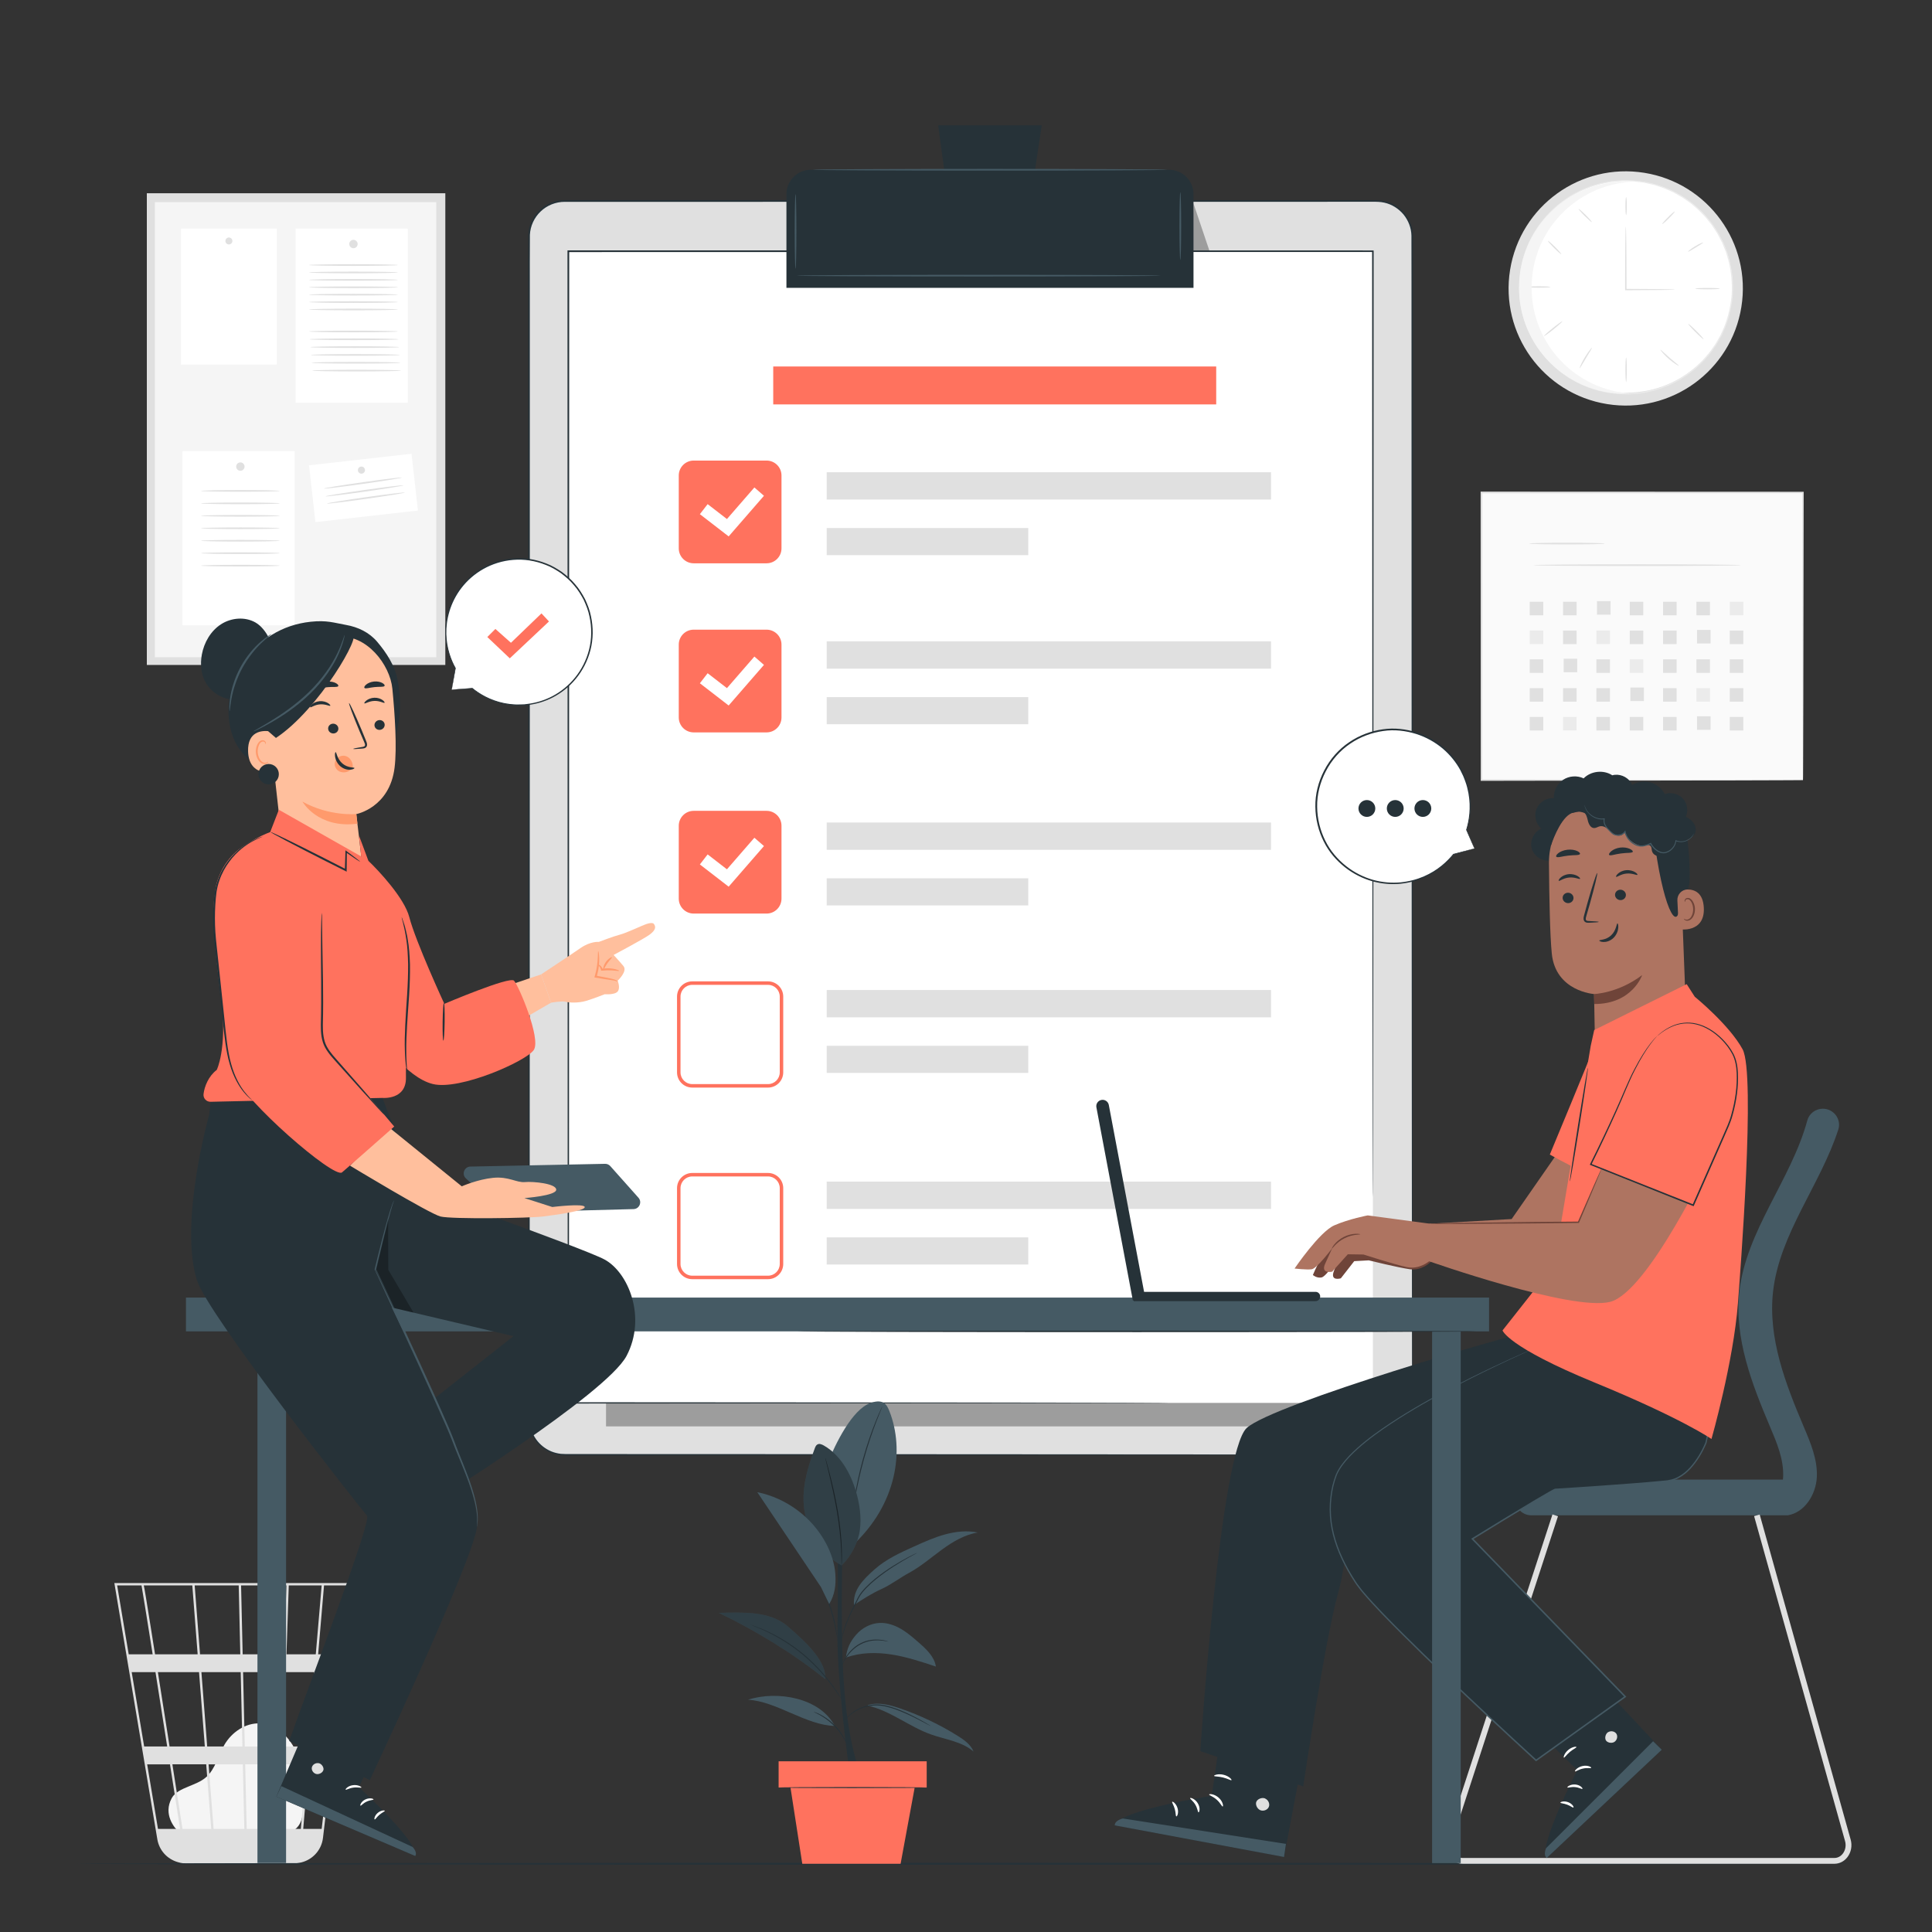 <?xml version="1.0" encoding="UTF-8"?> <svg xmlns="http://www.w3.org/2000/svg" xmlns:xlink="http://www.w3.org/1999/xlink" version="1.1" x="0px" y="0px" viewBox="0 0 500 500" style="enable-background:new 0 0 500 500;" xml:space="preserve"><rect x="0" y="0" width="500" height="500" fill="#333333" stroke="none"/> <g id="Background_Complete"> <g> <g> <g> <g> <path style="fill:#F5F5F5;" d="M46.433,474.245c-1.319-1.131-4.262-4.716-1.993-8.885c0.832-1.529,2.599-2.285,4.199-2.958 c1.599-0.674,3.28-1.259,4.604-2.385c2.496-2.124,3.185-5.651,4.841-8.484c1.902-3.252,5.452-5.688,9.203-5.518 c4.295,0.195,7.878,3.703,9.501,7.703c1.624,4,1.681,8.441,1.714,12.761c0.019,2.389-0.087,5.081-1.841,6.694 c-1.617,1.487-4.051,1.505-6.242,1.438c-7.824-0.24-15.649-0.481-23.473-0.721"></path> </g> </g> </g> <g> <g> <g> <g> <path style="fill:#E0E0E0;" d="M91.328,409.697H29.597l11.12,66.306c0.486,2.896,2.581,5.128,5.27,5.903 c0.071,0.022,0.144,0.039,0.216,0.059c0.184,0.047,0.361,0.109,0.55,0.142c0.407,0.084,0.828,0.127,1.255,0.144 c0.003,0.021,0.007,0.043,0.01,0.064l0.301-0.048c0.001,0,0.001,0,0.002,0h27.512c0.518,0,1.023-0.053,1.512-0.151 c3.249-0.503,5.85-3.11,6.245-6.48l5.361-45.686l0.242-1.816h-0.029l2.123-18.093L91.328,409.697z M79.683,451.992h-6.335 l0.639-19.243h7.34L79.683,451.992z M81.942,432.749h6.065l-2.258,19.243h-5.451L81.942,432.749z M63.843,473.324 l-0.385-16.718h9.123l-0.555,16.718H63.843z M53.981,456.607h8.864l0.385,16.718h-7.95L53.981,456.607z M54.666,473.324 h-7.432c-0.706-4.514-1.625-10.38-2.62-16.718h8.753L54.666,473.324z M53.622,451.992l-1.495-19.243h10.169l0.443,19.243 H53.622z M63.352,451.992l-0.443-19.243h10.465l-0.639,19.243H63.352z M62.802,428.134l-0.41-17.821h11.727l-0.592,17.821 H62.802z M62.189,428.134H51.768l-1.385-17.821h11.396L62.189,428.134z M51.153,428.134H40.127 c-0.39-2.461-0.761-4.791-1.095-6.887c-1.15-7.205-1.583-9.914-1.823-10.934h12.559L51.153,428.134z M51.512,432.749 l1.495,19.243h-9.119c-0.307-1.953-0.617-3.928-0.928-5.904c-0.715-4.543-1.431-9.084-2.103-13.339H51.512z M43.269,451.992 h-5.957l-3.228-19.243h6.153C41.177,438.696,42.22,445.314,43.269,451.992z M43.993,456.607 c0.908,5.785,1.802,11.489,2.62,16.718H40.89l-2.804-16.718H43.993z M72.639,473.324l0.555-16.718h6.094l-1.428,16.718H72.639 z M74.14,428.134l0.592-17.821h8.512l-1.522,17.821H74.14z M36.626,410.313c0.245,1.288,1.371,8.301,2.881,17.821H33.31 l-2.989-17.821H36.626z M83.246,473.324h-4.771l1.428-16.718h5.304L83.246,473.324z M88.548,428.134h-6.212l1.523-17.821 h6.781L88.548,428.134z"></path> </g> </g> </g> </g> </g> <g> <g> <g> <g> <rect x="383.406" y="127.45" style="fill:#FAFAFA;" width="83.201" height="74.437"></rect> </g> </g> <g> <g> <g> <path style="fill:#E0E0E0;" d="M466.608,201.887c0,0-0.014-0.477-0.021-1.382c-0.005-0.913-0.012-2.249-0.022-3.988 c-0.011-3.495-0.028-8.603-0.049-15.11c-0.023-13.006-0.057-31.59-0.097-53.957l0.189,0.188 c-23.961,0.01-52.557,0.021-83.194,0.034h-0.007l0.222-0.222c-0.01,27.081-0.019,52.564-0.027,74.437l-0.196-0.196 c24.821,0.041,45.595,0.075,60.177,0.099c7.296,0.022,13.04,0.04,16.973,0.052c1.959,0.01,3.465,0.018,4.493,0.023 c0.503,0.005,0.888,0.009,1.159,0.011C466.469,201.879,466.608,201.887,466.608,201.887s-0.123,0.007-0.377,0.011 c-0.266,0.003-0.643,0.006-1.137,0.011c-1.02,0.005-2.513,0.013-4.455,0.023c-3.923,0.012-9.652,0.03-16.929,0.052 c-14.613,0.024-35.431,0.058-60.303,0.099l-0.196,0v-0.196c-0.008-21.872-0.017-47.356-0.027-74.437v-0.222h0.222h0.007 c30.637,0.012,59.232,0.024,83.194,0.034h0.189l0,0.189c-0.04,22.416-0.074,41.042-0.097,54.076 c-0.021,6.488-0.038,11.583-0.049,15.067c-0.01,1.724-0.017,3.047-0.022,3.952 C466.622,201.437,466.608,201.887,466.608,201.887z"></path> </g> </g> </g> </g> <g> <g> <g> <path style="fill:#E0E0E0;" d="M415.309,140.676c0,0.123-4.379,0.222-9.78,0.222c-5.403,0-9.781-0.1-9.781-0.222 c0-0.123,4.378-0.222,9.781-0.222C410.929,140.453,415.309,140.553,415.309,140.676z"></path> </g> </g> </g> <g> <g> <g> <path style="fill:#E0E0E0;" d="M450.562,146.265c0,0.123-12.031,0.222-26.869,0.222c-14.843,0-26.872-0.099-26.872-0.222 c0-0.123,12.029-0.222,26.872-0.222C438.531,146.042,450.562,146.142,450.562,146.265z"></path> </g> </g> </g> <g> <g> <rect x="395.89" y="155.732" style="fill:#E0E0E0;" width="3.505" height="3.505"></rect> </g> </g> <g> <g> <rect x="404.519" y="155.732" style="fill:#E0E0E0;" width="3.505" height="3.505"></rect> </g> </g> <g> <g> <rect x="413.306" y="155.573" style="fill:#E0E0E0;" width="3.505" height="3.505"></rect> </g> </g> <g> <g> <rect x="421.775" y="155.732" style="fill:#E0E0E0;" width="3.505" height="3.505"></rect> </g> </g> <g> <g> <rect x="430.404" y="155.732" style="fill:#E0E0E0;" width="3.505" height="3.505"></rect> </g> </g> <g> <g> <rect x="439.032" y="155.732" style="fill:#E0E0E0;" width="3.505" height="3.505"></rect> </g> </g> <g> <g> <rect x="447.66" y="155.732" style="fill:#EBEBEB;" width="3.505" height="3.505"></rect> </g> </g> <g> <g> <rect x="395.89" y="163.184" style="fill:#EBEBEB;" width="3.505" height="3.505"></rect> </g> </g> <g> <g> <rect x="404.519" y="163.184" style="fill:#E0E0E0;" width="3.505" height="3.505"></rect> </g> </g> <g> <g> <rect x="413.147" y="163.184" style="fill:#EBEBEB;" width="3.505" height="3.505"></rect> </g> </g> <g> <g> <rect x="421.775" y="163.184" style="fill:#E0E0E0;" width="3.505" height="3.505"></rect> </g> </g> <g> <g> <rect x="430.404" y="163.184" style="fill:#E0E0E0;" width="3.505" height="3.505"></rect> </g> </g> <g> <g> <rect x="439.191" y="163.025" style="fill:#E0E0E0;" width="3.505" height="3.505"></rect> </g> </g> <g> <g> <rect x="447.66" y="163.184" style="fill:#E0E0E0;" width="3.505" height="3.505"></rect> </g> </g> <g> <g> <rect x="395.89" y="170.636" style="fill:#E0E0E0;" width="3.505" height="3.505"></rect> </g> </g> <g> <g> <rect x="404.678" y="170.477" style="fill:#E0E0E0;" width="3.505" height="3.505"></rect> </g> </g> <g> <g> <rect x="413.147" y="170.636" style="fill:#E0E0E0;" width="3.505" height="3.505"></rect> </g> </g> <g> <g> <rect x="421.775" y="170.636" style="fill:#EBEBEB;" width="3.505" height="3.505"></rect> </g> </g> <g> <g> <rect x="430.404" y="170.636" style="fill:#E0E0E0;" width="3.505" height="3.505"></rect> </g> </g> <g> <g> <rect x="439.032" y="170.636" style="fill:#E0E0E0;" width="3.505" height="3.505"></rect> </g> </g> <g> <g> <rect x="447.66" y="170.636" style="fill:#E0E0E0;" width="3.505" height="3.505"></rect> </g> </g> <g> <g> <rect x="395.89" y="178.088" style="fill:#E0E0E0;" width="3.505" height="3.505"></rect> </g> </g> <g> <g> <rect x="404.519" y="178.088" style="fill:#E0E0E0;" width="3.505" height="3.505"></rect> </g> </g> <g> <g> <rect x="413.147" y="178.088" style="fill:#E0E0E0;" width="3.505" height="3.505"></rect> </g> </g> <g> <g> <rect x="421.934" y="177.929" style="fill:#E0E0E0;" width="3.505" height="3.505"></rect> </g> </g> <g> <g> <rect x="430.404" y="178.088" style="fill:#E0E0E0;" width="3.505" height="3.505"></rect> </g> </g> <g> <g> <rect x="439.032" y="178.088" style="fill:#EBEBEB;" width="3.505" height="3.505"></rect> </g> </g> <g> <g> <rect x="447.66" y="178.088" style="fill:#E0E0E0;" width="3.505" height="3.505"></rect> </g> </g> <g> <g> <rect x="395.89" y="185.54" style="fill:#E0E0E0;" width="3.505" height="3.505"></rect> </g> </g> <g> <g> <rect x="404.519" y="185.54" style="fill:#EBEBEB;" width="3.505" height="3.505"></rect> </g> </g> <g> <g> <rect x="413.147" y="185.54" style="fill:#E0E0E0;" width="3.505" height="3.505"></rect> </g> </g> <g> <g> <rect x="421.775" y="185.54" style="fill:#E0E0E0;" width="3.505" height="3.505"></rect> </g> </g> <g> <g> <rect x="430.404" y="185.54" style="fill:#E0E0E0;" width="3.505" height="3.505"></rect> </g> </g> <g> <g> <rect x="439.191" y="185.381" style="fill:#E0E0E0;" width="3.505" height="3.505"></rect> </g> </g> <g> <g> <rect x="447.66" y="185.54" style="fill:#E0E0E0;" width="3.505" height="3.505"></rect> </g> </g> </g> <g> <g> <g> <g> <ellipse transform="matrix(0.159 -0.987 0.987 0.159 280.337 477.965)" style="fill:#E0E0E0;" cx="420.627" cy="74.487" rx="30.32" ry="30.32"></ellipse> </g> </g> </g> <g> <g> <g> <circle style="fill:#FFFFFF;" cx="420.944" cy="74.182" r="27.439"></circle> </g> </g> </g> <g> <g> <g> <g> <g> <g> <g> <g> <g> <g> <path style="fill:#EBEBEB;" d="M393.227,72.536c0,0,0.008,0.152,0.009,0.448c-0.001,0.305-0.003,0.742-0.005,1.313 c-0.002,0.289-0.005,0.612-0.007,0.967c0.014,0.355,0.064,0.742,0.098,1.162c0.038,0.42,0.08,0.872,0.124,1.355 c0.025,0.486,0.172,0.986,0.26,1.526c0.344,2.16,1.173,4.741,2.567,7.511c1.408,2.759,3.509,5.684,6.466,8.243 c0.372,0.317,0.748,0.637,1.128,0.962c0.399,0.3,0.821,0.58,1.237,0.876c0.426,0.281,0.826,0.615,1.287,0.861 c0.455,0.256,0.915,0.515,1.379,0.776c0.233,0.13,0.466,0.26,0.702,0.391c0.246,0.108,0.494,0.217,0.742,0.327 c0.497,0.219,0.999,0.44,1.506,0.664c0.513,0.208,1.054,0.355,1.587,0.538c0.54,0.16,1.067,0.389,1.634,0.485 c1.123,0.235,2.253,0.544,3.44,0.629c0.59,0.059,1.181,0.156,1.782,0.186c0.602,0.008,1.209,0.017,1.82,0.025 c0.305-0.001,0.613,0.021,0.919,0.001c0.307-0.027,0.614-0.054,0.923-0.081c0.617-0.061,1.242-0.092,1.863-0.178 c1.231-0.25,2.5-0.413,3.724-0.832l0.931-0.274c0.155-0.047,0.313-0.088,0.466-0.141l0.453-0.183 c0.605-0.244,1.214-0.491,1.826-0.738c0.599-0.276,1.178-0.605,1.773-0.907c0.292-0.161,0.601-0.295,0.882-0.479 l0.846-0.551c1.164-0.691,2.201-1.583,3.281-2.437c0.495-0.478,0.993-0.959,1.493-1.442l0.375-0.363l0.342-0.396 l0.682-0.798l0.685-0.801l0.611-0.865l0.61-0.871l0.306-0.437c0.093-0.151,0.177-0.309,0.266-0.464 c0.351-0.621,0.703-1.245,1.057-1.871c0.291-0.658,0.583-1.317,0.876-1.98c1.074-2.691,1.747-5.579,1.981-8.549 c0.156-2.975-0.132-5.928-0.844-8.737c-0.204-0.695-0.407-1.388-0.61-2.078c-0.269-0.667-0.537-1.332-0.804-1.993 l-0.202-0.495l-0.247-0.473l-0.491-0.944l-0.492-0.938l-0.575-0.884l-0.572-0.881l-0.287-0.437l-0.325-0.409 c-0.433-0.544-0.863-1.086-1.292-1.625c-0.96-0.988-1.871-2.008-2.935-2.846l-0.767-0.657 c-0.254-0.22-0.543-0.393-0.812-0.591c-0.551-0.377-1.081-0.779-1.639-1.131c-0.575-0.325-1.146-0.649-1.714-0.971 l-0.425-0.241c-0.146-0.072-0.297-0.133-0.444-0.201l-0.887-0.393c-1.159-0.576-2.396-0.903-3.584-1.312 c-0.605-0.167-1.221-0.279-1.824-0.42c-0.303-0.067-0.604-0.134-0.905-0.201c-0.302-0.06-0.609-0.078-0.912-0.119 c-0.607-0.071-1.21-0.142-1.808-0.213c-0.6-0.048-1.199-0.03-1.791-0.048c-1.188-0.071-2.349,0.088-3.493,0.174 c-0.576,0.021-1.128,0.179-1.684,0.267c-0.552,0.112-1.108,0.187-1.644,0.327c-0.532,0.155-1.058,0.309-1.58,0.461 c-0.261,0.076-0.521,0.152-0.779,0.227c-0.25,0.099-0.499,0.198-0.747,0.296c-0.495,0.199-0.984,0.395-1.468,0.59 c-0.489,0.185-0.929,0.463-1.388,0.686c-0.452,0.239-0.907,0.46-1.341,0.706c-0.42,0.272-0.834,0.54-1.244,0.806 c-3.266,2.151-5.731,4.776-7.488,7.328c-1.744,2.563-2.904,5.014-3.527,7.11c-0.158,0.523-0.369,1-0.457,1.479 c-0.107,0.473-0.207,0.915-0.3,1.327c-0.089,0.412-0.189,0.789-0.249,1.139c-0.044,0.352-0.084,0.672-0.119,0.959 c-0.073,0.566-0.128,0.999-0.167,1.302C393.255,72.386,393.227,72.536,393.227,72.536s0.007-0.151,0.036-0.446 c0.032-0.304,0.077-0.739,0.137-1.308c0.031-0.288,0.066-0.61,0.105-0.964c0.055-0.352,0.15-0.731,0.235-1.145 c0.089-0.414,0.185-0.859,0.287-1.335c0.084-0.481,0.291-0.962,0.446-1.488c0.609-2.111,1.757-4.582,3.499-7.171 c1.754-2.577,4.225-5.231,7.509-7.411c0.412-0.269,0.829-0.541,1.251-0.816c0.437-0.25,0.895-0.475,1.35-0.717 c0.462-0.226,0.905-0.508,1.398-0.696c0.488-0.198,0.981-0.398,1.479-0.599c0.25-0.1,0.5-0.2,0.752-0.301 c0.26-0.077,0.522-0.154,0.785-0.232c0.526-0.155,1.057-0.311,1.593-0.469c0.54-0.142,1.101-0.22,1.658-0.334 c0.561-0.091,1.118-0.251,1.699-0.274c1.154-0.09,2.326-0.253,3.525-0.184c0.598,0.017,1.203-0.003,1.809,0.045 c0.604,0.07,1.213,0.14,1.826,0.211c0.306,0.041,0.616,0.059,0.921,0.119c0.304,0.067,0.608,0.133,0.914,0.201 c0.61,0.141,1.232,0.254,1.843,0.422c1.201,0.41,2.451,0.74,3.623,1.319l0.897,0.396 c0.149,0.068,0.302,0.129,0.449,0.202l0.43,0.243c0.574,0.324,1.152,0.65,1.734,0.978 c0.564,0.355,1.102,0.76,1.658,1.141c0.272,0.2,0.564,0.374,0.821,0.596l0.776,0.663 c1.076,0.846,1.998,1.875,2.969,2.874c0.434,0.545,0.87,1.092,1.308,1.642l0.329,0.413l0.291,0.442l0.579,0.89 l0.581,0.894l0.499,0.948l0.497,0.954l0.249,0.478l0.205,0.5c0.27,0.669,0.541,1.341,0.813,2.015 c0.205,0.698,0.411,1.398,0.618,2.101c0.722,2.84,1.013,5.827,0.855,8.835c-0.237,3.002-0.918,5.923-2.005,8.644 c-0.297,0.67-0.593,1.337-0.887,2.001c-0.358,0.633-0.714,1.263-1.069,1.891c-0.09,0.156-0.175,0.315-0.269,0.468 l-0.31,0.442l-0.618,0.88l-0.618,0.874l-0.693,0.81l-0.69,0.806l-0.346,0.4l-0.38,0.366 c-0.506,0.488-1.009,0.973-1.51,1.456c-1.092,0.863-2.142,1.762-3.319,2.46l-0.856,0.556 c-0.284,0.186-0.596,0.321-0.892,0.483c-0.602,0.305-1.187,0.636-1.793,0.914c-0.619,0.249-1.235,0.497-1.846,0.743 l-0.458,0.184c-0.155,0.053-0.315,0.094-0.471,0.142l-0.941,0.275c-1.237,0.421-2.52,0.585-3.764,0.834 c-0.628,0.086-1.26,0.117-1.882,0.177c-0.312,0.027-0.623,0.053-0.932,0.079c-0.31,0.02-0.62-0.003-0.929-0.002 c-0.617-0.01-1.229-0.02-1.837-0.03c-0.606-0.032-1.204-0.13-1.799-0.192c-1.198-0.089-2.338-0.402-3.47-0.643 c-0.573-0.099-1.104-0.33-1.648-0.493c-0.537-0.186-1.083-0.337-1.6-0.548c-0.511-0.227-1.017-0.451-1.518-0.674 c-0.251-0.111-0.5-0.222-0.748-0.332c-0.237-0.133-0.472-0.265-0.707-0.396c-0.467-0.265-0.93-0.527-1.388-0.787 c-0.464-0.25-0.866-0.588-1.295-0.873c-0.419-0.3-0.844-0.583-1.245-0.887c-0.382-0.328-0.76-0.653-1.134-0.973 c-2.971-2.59-5.074-5.545-6.476-8.329c-1.389-2.794-2.205-5.394-2.532-7.567c-0.085-0.542-0.227-1.046-0.247-1.534 c-0.039-0.485-0.076-0.939-0.11-1.361c-0.03-0.422-0.075-0.81-0.083-1.166c0.008-0.356,0.015-0.679,0.022-0.969 c0.015-0.571,0.027-1.009,0.035-1.314C393.215,72.687,393.227,72.536,393.227,72.536z"></path> </g> </g> </g> </g> </g> </g> </g> </g> </g> </g> <g> <g> <g> <g> <g> <g> <g> <g> <g> <g> <path style="fill:#E0E0E0;" d="M433.442,74.934c0,0.023-0.345,0.045-0.975,0.064c-0.69,0.014-1.591,0.032-2.683,0.054 c-2.276,0.031-5.448,0.053-9.028,0.059l-0.177,0l0-0.177c0-0.573-0.001-1.177-0.001-1.79 c0-3.999,0.02-7.618,0.052-10.238c0.023-1.263,0.042-2.308,0.057-3.102c0.021-0.733,0.045-1.138,0.069-1.138 c0.025,0,0.048,0.405,0.07,1.138c0.014,0.794,0.034,1.839,0.057,3.102c0.032,2.62,0.053,6.239,0.053,10.238 c-0.001,0.613-0.001,1.217-0.001,1.79l-0.177-0.177c3.58,0.006,6.752,0.027,9.028,0.059 c1.092,0.022,1.992,0.04,2.683,0.054C433.096,74.89,433.442,74.911,433.442,74.934z"></path> </g> </g> </g> </g> </g> </g> </g> </g> </g> <g> <g> <g> <g> <g> <g> <g> <g> <g> <path style="fill:#E0E0E0;" d="M420.84,51.017c0.099,0,0.179,1.038,0.179,2.318c0,1.281-0.08,2.319-0.179,2.319 c-0.098,0-0.178-1.038-0.178-2.319C420.662,52.055,420.742,51.017,420.84,51.017z"></path> </g> </g> </g> </g> </g> </g> </g> </g> </g> <g> <g> <g> <g> <g> <g> <g> <g> <g> <path style="fill:#E0E0E0;" d="M433.417,54.741c0.07,0.07-0.597,0.85-1.49,1.742c-0.893,0.893-1.673,1.559-1.742,1.49 c-0.07-0.07,0.597-0.85,1.49-1.742C432.567,55.338,433.347,54.671,433.417,54.741z"></path> </g> </g> </g> </g> </g> </g> </g> </g> </g> <g> <g> <g> <g> <g> <g> <g> <g> <g> <path style="fill:#E0E0E0;" d="M440.77,62.774c0.045,0.09-0.83,0.617-1.902,1.269c-1.073,0.651-1.944,1.185-2.003,1.104 c-0.057-0.078,0.73-0.75,1.817-1.409C439.769,63.077,440.728,62.688,440.77,62.774z"></path> </g> </g> </g> </g> </g> </g> </g> </g> </g> <g> <g> <g> <g> <g> <g> <g> <g> <g> <path style="fill:#E0E0E0;" d="M445.08,74.695c0,0.099-1.416,0.179-3.161,0.179c-1.746,0-3.162-0.08-3.162-0.179 c0-0.099,1.415-0.179,3.162-0.179C443.664,74.516,445.08,74.596,445.08,74.695z"></path> </g> </g> </g> </g> </g> </g> </g> </g> </g> <g> <g> <g> <g> <g> <g> <g> <g> <g> <path style="fill:#E0E0E0;" d="M401.238,74.273c0,0.098-1.337,0.179-2.986,0.179c-1.649,0-2.986-0.08-2.986-0.179 c0-0.099,1.337-0.179,2.986-0.179C399.901,74.094,401.238,74.174,401.238,74.273z"></path> </g> </g> </g> </g> </g> </g> </g> </g> </g> <g> <g> <g> <g> <g> <g> <g> <g> <g> <path style="fill:#E0E0E0;" d="M404.339,83.148c0.065,0.074-0.945,0.991-2.256,2.047 c-1.311,1.056-2.422,1.848-2.48,1.769c-0.059-0.079,0.951-0.995,2.256-2.047 C403.164,83.865,404.274,83.074,404.339,83.148z"></path> </g> </g> </g> </g> </g> </g> </g> </g> </g> <g> <g> <g> <g> <g> <g> <g> <g> <g> <path style="fill:#E0E0E0;" d="M411.988,90.011c0.082,0.06-0.667,1.212-1.536,2.662c-0.872,1.448-1.538,2.65-1.63,2.605 c-0.086-0.041,0.441-1.325,1.323-2.79C411.025,91.023,411.912,89.954,411.988,90.011z"></path> </g> </g> </g> </g> </g> </g> </g> </g> </g> <g> <g> <g> <g> <g> <g> <g> <g> <g> <path style="fill:#E0E0E0;" d="M420.84,98.864c-0.098,0-0.178-1.416-0.178-3.162c0-1.746,0.08-3.162,0.178-3.162 c0.099,0,0.179,1.415,0.179,3.162C421.019,97.448,420.939,98.864,420.84,98.864z"></path> </g> </g> </g> </g> </g> </g> </g> </g> </g> <g> <g> <g> <g> <g> <g> <g> <g> <g> <path style="fill:#E0E0E0;" d="M434.469,94.651c-0.05,0.079-1.287-0.632-2.607-1.786 c-1.324-1.15-2.197-2.278-2.125-2.339c0.077-0.068,1.057,0.938,2.36,2.07C433.395,93.732,434.526,94.565,434.469,94.651 z"></path> </g> </g> </g> </g> </g> </g> </g> </g> </g> <g> <g> <g> <g> <g> <g> <g> <g> <g> <path style="fill:#E0E0E0;" d="M440.865,87.763c-0.07,0.07-1.007-0.755-2.094-1.841 c-1.087-1.087-1.911-2.024-1.841-2.094c0.07-0.07,1.007,0.754,2.094,1.841C440.11,86.756,440.934,87.693,440.865,87.763 z"></path> </g> </g> </g> </g> </g> </g> </g> </g> </g> <g> <g> <g> <g> <g> <g> <g> <g> <g> <path style="fill:#E0E0E0;" d="M404.049,65.772c-0.07,0.07-0.897-0.645-1.847-1.595 c-0.951-0.951-1.665-1.778-1.595-1.848c0.07-0.07,0.897,0.644,1.848,1.595 C403.404,64.874,404.118,65.702,404.049,65.772z"></path> </g> </g> </g> </g> </g> </g> </g> </g> </g> <g> <g> <g> <g> <g> <g> <g> <g> <g> <path style="fill:#E0E0E0;" d="M411.942,57.457c-0.07,0.07-0.883-0.627-1.816-1.556 c-0.934-0.929-1.634-1.739-1.564-1.809c0.069-0.07,0.882,0.627,1.816,1.556 C411.311,56.577,412.011,57.387,411.942,57.457z"></path> </g> </g> </g> </g> </g> </g> </g> </g> </g> </g> <g> <g> <g> <path style="fill:#F5F5F5;" d="M396.375,74.452c0-14.606,11.414-26.542,25.808-27.386c-0.54-0.032-1.083-0.052-1.631-0.052 c-15.154,0-27.439,12.285-27.439,27.439c0,15.154,12.285,27.438,27.439,27.438c0.548,0,1.091-0.021,1.631-0.052 C407.788,100.993,396.375,89.058,396.375,74.452z"></path> </g> </g> </g> </g> <g> <g> <g> <g> <rect x="38.001" y="50.014" style="fill:#E0E0E0;" width="77.247" height="122.076"></rect> </g> </g> </g> <g> <g> <g> <rect x="40.082" y="52.307" style="fill:#F5F5F5;" width="72.821" height="117.776"></rect> </g> </g> </g> <g> <g> <g> <g> <rect x="76.493" y="59.168" style="fill:#FFFFFF;" width="29.037" height="45.058"></rect> </g> </g> </g> <g> <g> <g> <path style="fill:#E0E0E0;" d="M92.556,63.152c0,0.599-0.485,1.084-1.084,1.084c-0.599,0-1.084-0.485-1.084-1.084 c0-0.599,0.485-1.084,1.084-1.084C92.071,62.068,92.556,62.553,92.556,63.152z"></path> </g> </g> </g> </g> <g> <g> <g> <g> <rect x="47.229" y="116.766" style="fill:#FFFFFF;" width="29.037" height="45.058"></rect> </g> </g> </g> <g> <g> <g> <path style="fill:#E0E0E0;" d="M63.292,120.749c0,0.599-0.485,1.084-1.084,1.084c-0.599,0-1.084-0.485-1.084-1.084 c0-0.598,0.485-1.084,1.084-1.084C62.807,119.666,63.292,120.151,63.292,120.749z"></path> </g> </g> </g> </g> <g> <g> <g> <g> <rect x="46.836" y="59.168" style="fill:#FFFFFF;" width="24.799" height="35.185"></rect> </g> </g> </g> <g> <g> <g> <path style="fill:#E0E0E0;" d="M60.136,62.364c0,0.497-0.403,0.9-0.9,0.9c-0.497,0-0.9-0.403-0.9-0.9 c0-0.497,0.403-0.9,0.9-0.9C59.733,61.464,60.136,61.867,60.136,62.364z"></path> </g> </g> </g> </g> <g> <g> <g> <g> <rect x="80.708" y="118.835" transform="matrix(0.994 -0.112 0.112 0.994 -13.557 11.339)" style="fill:#FFFFFF;" width="26.689" height="14.787"></rect> </g> </g> </g> <g> <g> <g> <path style="fill:#E0E0E0;" d="M94.456,121.668c0,0.507-0.411,0.918-0.918,0.918c-0.507,0-0.918-0.411-0.918-0.918 s0.411-0.918,0.918-0.918C94.045,120.749,94.456,121.161,94.456,121.668z"></path> </g> </g> </g> </g> <g> <g> <g> <g> <path style="fill:#E0E0E0;" d="M72.392,127.043c0,0.119-4.56,0.216-10.183,0.216c-5.625,0-10.184-0.097-10.184-0.216 s4.559-0.216,10.184-0.216C67.832,126.827,72.392,126.924,72.392,127.043z"></path> </g> </g> </g> </g> <g> <g> <g> <g> <path style="fill:#E0E0E0;" d="M72.392,130.267c0,0.12-4.56,0.217-10.183,0.217c-5.625,0-10.184-0.097-10.184-0.217 c0-0.119,4.559-0.216,10.184-0.216C67.832,130.051,72.392,130.147,72.392,130.267z"></path> </g> </g> </g> </g> <g> <g> <g> <g> <path style="fill:#E0E0E0;" d="M72.392,133.491c0,0.119-4.56,0.216-10.183,0.216c-5.625,0-10.184-0.097-10.184-0.216 c0-0.12,4.559-0.216,10.184-0.216C67.832,133.274,72.392,133.371,72.392,133.491z"></path> </g> </g> </g> </g> <g> <g> <g> <g> <path style="fill:#E0E0E0;" d="M72.392,136.714c0,0.12-4.56,0.216-10.183,0.216c-5.625,0-10.184-0.097-10.184-0.216 c0-0.119,4.559-0.216,10.184-0.216C67.832,136.498,72.392,136.595,72.392,136.714z"></path> </g> </g> </g> </g> <g> <g> <g> <g> <path style="fill:#E0E0E0;" d="M72.392,139.938c0,0.12-4.56,0.217-10.183,0.217c-5.625,0-10.184-0.097-10.184-0.217 c0-0.119,4.559-0.216,10.184-0.216C67.832,139.722,72.392,139.819,72.392,139.938z"></path> </g> </g> </g> </g> <g> <g> <g> <g> <path style="fill:#E0E0E0;" d="M72.392,143.162c0,0.12-4.56,0.216-10.183,0.216c-5.625,0-10.184-0.097-10.184-0.216 c0-0.119,4.559-0.216,10.184-0.216C67.832,142.945,72.392,143.042,72.392,143.162z"></path> </g> </g> </g> </g> <g> <g> <g> <g> <path style="fill:#E0E0E0;" d="M72.392,146.386c0,0.12-4.56,0.216-10.183,0.216c-5.625,0-10.184-0.097-10.184-0.216 c0-0.119,4.559-0.216,10.184-0.216C67.832,146.169,72.392,146.266,72.392,146.386z"></path> </g> </g> </g> </g> <g> <g> <g> <g> <path style="fill:#E0E0E0;" d="M103.999,123.59c0.017,0.118-4.485,0.851-10.053,1.637c-5.57,0.786-10.098,1.327-10.114,1.209 c-0.017-0.118,4.484-0.851,10.054-1.637C99.454,124.013,103.982,123.472,103.999,123.59z"></path> </g> </g> </g> </g> <g> <g> <g> <g> <path style="fill:#E0E0E0;" d="M104.404,125.606c0.017,0.118-4.485,0.851-10.053,1.637c-5.57,0.786-10.098,1.327-10.114,1.209 s4.484-0.851,10.054-1.637C99.858,126.029,104.387,125.488,104.404,125.606z"></path> </g> </g> </g> </g> <g> <g> <g> <g> <path style="fill:#E0E0E0;" d="M104.774,127.468c0.017,0.118-4.485,0.852-10.053,1.637c-5.57,0.786-10.097,1.327-10.114,1.209 c-0.017-0.118,4.484-0.851,10.054-1.637C100.228,127.891,104.757,127.35,104.774,127.468z"></path> </g> </g> </g> </g> <g> <g> <g> <g> <path style="fill:#E0E0E0;" d="M102.977,68.594c0,0.12-5.151,0.216-11.504,0.216c-6.355,0-11.505-0.097-11.505-0.216 c0-0.119,5.15-0.216,11.505-0.216C97.825,68.378,102.977,68.475,102.977,68.594z"></path> </g> </g> </g> </g> <g> <g> <g> <g> <path style="fill:#E0E0E0;" d="M102.977,70.511c0,0.119-5.151,0.216-11.504,0.216c-6.355,0-11.505-0.097-11.505-0.216 s5.15-0.216,11.505-0.216C97.825,70.295,102.977,70.391,102.977,70.511z"></path> </g> </g> </g> </g> <g> <g> <g> <g> <path style="fill:#E0E0E0;" d="M102.977,72.428c0,0.12-5.151,0.216-11.504,0.216c-6.355,0-11.505-0.097-11.505-0.216 c0-0.119,5.15-0.216,11.505-0.216C97.825,72.211,102.977,72.308,102.977,72.428z"></path> </g> </g> </g> </g> <g> <g> <g> <g> <path style="fill:#E0E0E0;" d="M102.977,74.344c0,0.119-5.151,0.216-11.504,0.216c-6.355,0-11.505-0.097-11.505-0.216 c0-0.119,5.15-0.216,11.505-0.216C97.825,74.128,102.977,74.225,102.977,74.344z"></path> </g> </g> </g> </g> <g> <g> <g> <g> <path style="fill:#E0E0E0;" d="M102.977,76.261c0,0.119-5.151,0.216-11.504,0.216c-6.355,0-11.505-0.097-11.505-0.216 s5.15-0.216,11.505-0.216C97.825,76.045,102.977,76.142,102.977,76.261z"></path> </g> </g> </g> </g> <g> <g> <g> <g> <path style="fill:#E0E0E0;" d="M102.977,78.178c0,0.119-5.151,0.216-11.504,0.216c-6.355,0-11.505-0.097-11.505-0.216 s5.15-0.216,11.505-0.216C97.825,77.962,102.977,78.059,102.977,78.178z"></path> </g> </g> </g> </g> <g> <g> <g> <g> <path style="fill:#E0E0E0;" d="M102.977,80.095c0,0.119-5.151,0.216-11.504,0.216c-6.355,0-11.505-0.097-11.505-0.216 s5.15-0.216,11.505-0.216C97.825,79.879,102.977,79.976,102.977,80.095z"></path> </g> </g> </g> </g> <g> <g> <g> <g> <path style="fill:#E0E0E0;" d="M102.977,85.783c0,0.12-5.151,0.216-11.504,0.216c-6.355,0-11.505-0.097-11.505-0.216 c0-0.119,5.15-0.216,11.505-0.216C97.825,85.567,102.977,85.664,102.977,85.783z"></path> </g> </g> </g> </g> <g> <g> <g> <g> <path style="fill:#E0E0E0;" d="M103.138,87.808c0,0.119-5.151,0.216-11.504,0.216c-6.355,0-11.505-0.097-11.505-0.216 s5.15-0.216,11.505-0.216C97.987,87.591,103.138,87.688,103.138,87.808z"></path> </g> </g> </g> </g> <g> <g> <g> <g> <path style="fill:#E0E0E0;" d="M103.3,89.832c0,0.12-5.151,0.216-11.504,0.216c-6.355,0-11.505-0.097-11.505-0.216 c0-0.119,5.15-0.216,11.505-0.216C98.149,89.616,103.3,89.713,103.3,89.832z"></path> </g> </g> </g> </g> <g> <g> <g> <g> <path style="fill:#E0E0E0;" d="M103.462,91.857c0,0.119-5.151,0.216-11.504,0.216c-6.355,0-11.505-0.097-11.505-0.216 s5.15-0.216,11.505-0.216C98.311,91.641,103.462,91.738,103.462,91.857z"></path> </g> </g> </g> </g> <g> <g> <g> <g> <path style="fill:#E0E0E0;" d="M103.624,93.881c0,0.119-5.151,0.216-11.504,0.216c-6.355,0-11.505-0.097-11.505-0.216 c0-0.119,5.15-0.216,11.505-0.216C98.473,93.665,103.624,93.762,103.624,93.881z"></path> </g> </g> </g> </g> <g> <g> <g> <g> <path style="fill:#E0E0E0;" d="M103.786,95.906c0,0.12-5.151,0.216-11.504,0.216c-6.355,0-11.505-0.097-11.505-0.216 c0-0.119,5.15-0.216,11.505-0.216C98.635,95.69,103.786,95.787,103.786,95.906z"></path> </g> </g> </g> </g> </g> </g> <g id="Background_Simple" style="display:none;"> <path style="display:inline;fill:#F5F5F5;" d="M77.544,100.688l0.792-3.798c6.674-32.014,29.975-58.13,61.147-66.984 c4.007-1.138,8.097-1.988,12.239-2.525c29.82-3.869,61.355,8.565,80.847,31.877c11.464,13.711,19.536,31.31,35.126,39.897 c20.29,11.176,45.127,2.969,66.565-5.372c21.438-8.341,46.313-16.489,66.556-5.224c12.678,7.055,20.711,20.622,24.839,34.615 c10.927,37.047-2.914,78.521-29.423,106.077c-26.509,27.556-63.938,42.42-101.719,47.782 c-52.927,7.512-109.583-3.224-152.762-35.481C98.571,209.297,71.072,154.272,77.544,100.688z"></path> </g> <g id="Floor"> <g> <path style="fill:#263238;" d="M480.143,482.342c0,0.144-103.047,0.26-230.132,0.26c-127.129,0-230.154-0.117-230.154-0.26 c0-0.144,103.024-0.26,230.154-0.26C377.096,482.082,480.143,482.199,480.143,482.342z"></path> </g> </g> <g id="Tasks"> <g> <g> <g> <g> <g> <g> <path style="fill:#E0E0E0;" d="M356.259,376.48H146.128c-5.1,0-9.235-4.135-9.235-9.235V61.248 c0-5.101,4.135-9.235,9.235-9.235h210.131c5.101,0,9.235,4.135,9.235,9.235v305.997 C365.494,372.345,361.359,376.48,356.259,376.48z"></path> </g> </g> <g> <g> <g> <path style="fill:#263238;" d="M356.259,376.48c0,0,0.238-0.02,0.708-0.047c0.469-0.032,1.167-0.139,2.058-0.399 c0.88-0.289,1.948-0.775,3.021-1.639c1.057-0.865,2.119-2.13,2.772-3.819c0.344-0.836,0.538-1.787,0.6-2.792 c0.053-1.008,0.012-2.081,0.022-3.2c-0.003-2.241-0.007-4.692-0.01-7.346c-0.006-5.31-0.013-11.436-0.02-18.332 c-0.017-27.589-0.041-67.506-0.07-116.828c-0.008-24.662-0.017-51.676-0.027-80.676c-0.003-14.5-0.007-29.497-0.011-44.944 c-0.002-7.724-0.003-15.56-0.005-23.504c-0.005-3.97-0.011-7.966-0.017-11.988c-0.039-1.973-0.795-3.908-2.038-5.447 c-1.27-1.517-3.03-2.645-4.982-3.071c-0.976-0.222-1.968-0.242-2.999-0.229c-1.022,0-2.046,0-3.071,0 c-2.051,0-4.107,0.001-6.17,0.001c-4.126,0.001-8.276,0.001-12.451,0.002c-8.349,0.001-16.793,0.002-25.327,0.003 c-17.068,0.002-34.496,0.004-52.237,0.006c-35.483,0.001-72.221,0.003-109.849,0.004c-2.302-0.008-4.58,0.9-6.233,2.489 c-1.667,1.573-2.687,3.799-2.784,6.08c-0.046,4.654-0.013,9.332-0.023,13.974c0,9.293-0.001,18.525-0.001,27.689 c-0.001,18.329-0.002,36.389-0.003,54.135c-0.004,35.492-0.009,69.726-0.013,102.338 c-0.007,32.612-0.014,63.602-0.021,92.604c-0.001,3.625-0.002,7.22-0.003,10.782c0.008,1.778-0.021,3.563,0.018,5.312 c0.058,1.732,0.653,3.424,1.639,4.825c0.988,1.406,2.378,2.503,3.946,3.159c0.789,0.319,1.617,0.525,2.456,0.628 c0.837,0.074,1.701,0.057,2.56,0.058c3.432,0.001,6.832,0.002,10.197,0.003c13.462,0.005,26.381,0.01,38.712,0.014 c49.323,0.03,89.236,0.054,116.822,0.07c13.789,0.018,24.497,0.032,31.761,0.042c3.628,0.01,6.396,0.017,8.26,0.022 C355.305,376.465,356.259,376.48,356.259,376.48s-0.953,0.015-2.814,0.023c-1.864,0.005-4.632,0.012-8.26,0.022 c-7.264,0.009-17.972,0.023-31.761,0.042c-27.586,0.017-67.499,0.04-116.822,0.07c-12.331,0.005-25.25,0.009-38.712,0.014 c-3.365,0.001-6.765,0.002-10.197,0.003c-0.857-0.001-1.716,0.018-2.598-0.059c-0.872-0.107-1.733-0.32-2.552-0.651 c-1.63-0.68-3.074-1.819-4.101-3.279c-1.026-1.455-1.645-3.215-1.707-5.014c-0.041-1.78-0.012-3.542-0.022-5.327 c-0.001-3.562-0.002-7.157-0.003-10.782c-0.006-29.002-0.013-59.992-0.02-92.604c-0.004-32.612-0.008-66.847-0.013-102.338 c-0.001-17.746-0.002-35.806-0.003-54.135c0-9.164-0.001-18.396-0.001-27.689c0.01-4.651-0.023-9.298,0.023-13.995 c0.102-2.393,1.173-4.73,2.921-6.379c1.733-1.666,4.127-2.62,6.538-2.611c37.628,0.001,74.366,0.003,109.849,0.005 c17.742,0.002,35.169,0.004,52.237,0.005c8.534,0.001,16.978,0.002,25.327,0.004c4.174,0.001,8.325,0.001,12.451,0.002 c2.063,0,4.12,0.001,6.17,0.001c1.025,0,2.049,0,3.071,0c1.011-0.012,2.074,0.007,3.089,0.24 c2.04,0.448,3.88,1.626,5.205,3.212c1.298,1.607,2.087,3.632,2.128,5.692c0.004,4.026,0.008,8.027,0.012,12.001 c-0.002,7.943-0.003,15.78-0.005,23.504c-0.004,15.448-0.008,30.444-0.011,44.944c-0.01,29-0.019,56.014-0.027,80.676 c-0.03,49.323-0.054,89.239-0.07,116.828c-0.008,6.896-0.014,13.022-0.02,18.332c-0.004,2.655-0.007,5.105-0.01,7.346 c-0.014,1.121,0.024,2.186-0.033,3.205c-0.066,1.016-0.266,1.975-0.616,2.819c-0.667,1.703-1.744,2.973-2.813,3.839 c-1.085,0.864-2.163,1.347-3.05,1.629c-0.898,0.255-1.6,0.354-2.07,0.379C356.497,376.476,356.259,376.48,356.259,376.48z"></path> </g> </g> </g> </g> <g style="opacity:0.3;"> <g> <polygon points="156.837,369.148 348.697,369.148 346.593,329.242 346.593,308.001 156.837,337.651 "></polygon> </g> </g> <g style="opacity:0.3;"> <g> <polygon points="308.877,52.675 313.237,65.606 313.237,71.941 308.321,71.941 "></polygon> </g> </g> <g> <g> <g> <polygon style="fill:#FFFFFF;" points="147.088,65.013 147.088,363.068 302.576,363.068 355.298,363.068 355.298,65.013 "></polygon> <g> <g> <g> <path style="fill:#263238;" d="M355.298,309.772c0,0-0.011-0.386-0.016-1.146c-0.004-0.764-0.009-1.896-0.016-3.387 c-0.007-2.992-0.017-7.422-0.03-13.193c-0.013-11.552-0.031-28.467-0.055-49.94c-0.019-42.956-0.047-104.144-0.08-177.093 l0.196,0.196c-61.517,0.007-132.706,0.016-208.211,0.025l0.221-0.221c0,0.084,0,0.174,0,0.265 c-0.021,114.578-0.04,219.213-0.055,297.79l-0.166-0.166c47.898,0.031,86.769,0.056,113.669,0.073 c13.446,0.019,23.9,0.034,30.996,0.045c3.544,0.01,6.248,0.018,8.071,0.024c1.819,0.008,2.752,0.025,2.752,0.025 s-0.933,0.016-2.752,0.025c-1.823,0.005-4.528,0.013-8.071,0.024c-7.096,0.01-17.55,0.025-30.996,0.045 c-26.901,0.017-65.771,0.043-113.669,0.073l-0.166,0v-0.166c-0.015-78.577-0.034-183.212-0.055-297.79 c0-0.091,0-0.182,0-0.265v-0.221l0.221,0c75.505,0.009,146.694,0.018,208.211,0.025l0.196,0l0,0.196 c-0.033,72.949-0.06,134.137-0.08,177.093c-0.023,21.474-0.042,38.389-0.055,49.94c-0.013,5.771-0.023,10.201-0.03,13.193 c-0.007,1.491-0.012,2.623-0.016,3.387C355.309,309.386,355.298,309.772,355.298,309.772z"></path> </g> </g> </g> </g> </g> </g> </g> <g> <g> <g> <path style="fill:#263238;" d="M308.877,74.487H203.528v-24.23c0-3.493,2.832-6.326,6.326-6.326h92.697 c3.493,0,6.326,2.832,6.326,6.326V74.487z"></path> </g> </g> <g> <g> <polygon style="fill:#263238;" points="269.609,32.44 242.796,32.44 245.93,55.423 266.127,55.423 "></polygon> </g> </g> <g> <g> <g> <path style="fill:#455A64;" d="M302.109,43.931c0,0.122-20.555,0.221-45.905,0.221c-25.359,0-45.909-0.099-45.909-0.221 c0-0.122,20.55-0.221,45.909-0.221C281.554,43.71,302.109,43.809,302.109,43.931z"></path> </g> </g> </g> <g> <g> <g> <path style="fill:#455A64;" d="M205.886,69.557c-0.122,0-0.221-4.322-0.221-9.653c0-5.333,0.099-9.654,0.221-9.654 c0.122,0,0.221,4.321,0.221,9.654C206.107,65.235,206.008,69.557,205.886,69.557z"></path> </g> </g> </g> <g> <g> <g> <path style="fill:#455A64;" d="M305.466,67.271c-0.122,0-0.221-3.924-0.221-8.764c0-4.841,0.099-8.764,0.221-8.764 c0.122,0,0.221,3.923,0.221,8.764C305.687,63.347,305.588,67.271,305.466,67.271z"></path> </g> </g> </g> <g> <g> <g> <path style="fill:#455A64;" d="M300.386,71.336c0,0.122-21.099,0.221-47.121,0.221c-26.031,0-47.125-0.099-47.125-0.221 s21.095-0.221,47.125-0.221C279.286,71.115,300.386,71.214,300.386,71.336z"></path> </g> </g> </g> </g> </g> <g> <g> <rect x="213.951" y="122.215" style="fill:#E0E0E0;" width="114.986" height="7.068"></rect> </g> <g> <rect x="213.951" y="136.653" style="fill:#E0E0E0;" width="52.166" height="7.019"></rect> </g> <g> <g> <path style="fill:#FF725E;" d="M198.387,145.781h-18.86c-2.133,0-3.863-1.729-3.863-3.863v-18.86 c0-2.133,1.729-3.863,3.863-3.863h18.86c2.133,0,3.863,1.729,3.863,3.863v18.86 C202.25,144.052,200.521,145.781,198.387,145.781z"></path> </g> <g> <g> <polygon style="fill:#FFFFFF;" points="188.576,138.822 181.129,133.067 183.137,130.468 188.131,134.327 195.233,126.155 197.712,128.31 "></polygon> </g> </g> </g> </g> <g> <rect x="213.951" y="165.977" style="fill:#E0E0E0;" width="114.986" height="7.068"></rect> </g> <g> <rect x="213.951" y="180.415" style="fill:#E0E0E0;" width="52.166" height="7.019"></rect> </g> <g> <g> <path style="fill:#FF725E;" d="M198.387,189.543h-18.86c-2.133,0-3.863-1.729-3.863-3.863v-18.86 c0-2.133,1.729-3.863,3.863-3.863h18.86c2.133,0,3.863,1.729,3.863,3.863v18.86C202.25,187.814,200.521,189.543,198.387,189.543 z"></path> </g> <g> <g> <polygon style="fill:#FFFFFF;" points="188.576,182.584 181.129,176.829 183.137,174.23 188.131,178.089 195.233,169.917 197.712,172.072 "></polygon> </g> </g> </g> <g> <rect x="213.951" y="212.865" style="fill:#E0E0E0;" width="114.986" height="7.068"></rect> </g> <g> <rect x="213.951" y="227.303" style="fill:#E0E0E0;" width="52.166" height="7.019"></rect> </g> <g> <rect x="213.951" y="256.213" style="fill:#E0E0E0;" width="114.986" height="7.068"></rect> </g> <g> <rect x="213.951" y="270.651" style="fill:#E0E0E0;" width="52.166" height="7.019"></rect> </g> <g> <g> <path style="fill:#FF725E;" d="M198.387,236.432h-18.86c-2.133,0-3.863-1.729-3.863-3.863v-18.86 c0-2.133,1.729-3.863,3.863-3.863h18.86c2.133,0,3.863,1.729,3.863,3.863v18.86C202.25,234.702,200.521,236.432,198.387,236.432 z"></path> </g> <g> <g> <polygon style="fill:#FFFFFF;" points="188.576,229.473 181.129,223.718 183.137,221.119 188.131,224.978 195.233,216.806 197.712,218.96 "></polygon> </g> </g> </g> <g> <g> <path style="fill:#FF725E;" d="M198.767,281.464h-19.62c-2.169,0-3.933-1.764-3.933-3.934v-19.619 c0-2.169,1.765-3.933,3.933-3.933h19.62c2.169,0,3.934,1.764,3.934,3.933v19.619C202.701,279.7,200.937,281.464,198.767,281.464 z M179.148,254.879c-1.672,0-3.032,1.36-3.032,3.032v19.619c0,1.672,1.36,3.033,3.032,3.033h19.62 c1.672,0,3.032-1.36,3.032-3.033v-19.619c0-1.671-1.36-3.032-3.032-3.032H179.148z"></path> </g> </g> <g> <rect x="213.951" y="305.798" style="fill:#E0E0E0;" width="114.986" height="7.068"></rect> </g> <g> <rect x="213.951" y="320.236" style="fill:#E0E0E0;" width="52.166" height="7.019"></rect> </g> <g> <g> <path style="fill:#FF725E;" d="M198.767,331.049h-19.62c-2.169,0-3.933-1.764-3.933-3.934v-19.619 c0-2.169,1.765-3.933,3.933-3.933h19.62c2.169,0,3.934,1.764,3.934,3.933v19.619 C202.701,329.285,200.937,331.049,198.767,331.049z M179.148,304.464c-1.672,0-3.032,1.36-3.032,3.032v19.619 c0,1.672,1.36,3.033,3.032,3.033h19.62c1.672,0,3.032-1.36,3.032-3.033v-19.619c0-1.671-1.36-3.032-3.032-3.032H179.148z"></path> </g> </g> <rect x="200.111" y="94.846" style="fill:#FF725E;" width="114.643" height="9.815"></rect> </g> </g> <g id="Plant"> <g> <g> <path style="fill:#263238;" d="M219.894,458.756c0,0-3.451-23.726-3.163-37.531c0.288-13.804-0.017-29.334-0.017-29.334h1.59 c0,0-1.077,27.4,0.095,43.926c1.171,16.513,4.257,22.939,4.257,22.939H219.894"></path> <path style="fill:#455A64;" d="M230.174,365.195c-0.32-0.811-0.713-1.655-1.449-2.121c-1.009-0.639-2.331-0.373-3.458,0.025 c-4.805,1.699-9.064,10.658-11.007,15.37l6.379,21.494C232.154,389.281,234.148,375.268,230.174,365.195z"></path> <g> <path style="fill:#263238;" d="M228.352,363.944c0.008,0.004-0.024,0.1-0.093,0.28c-0.082,0.206-0.186,0.465-0.312,0.783 c-0.28,0.676-0.672,1.66-1.141,2.881c-0.94,2.441-2.136,5.853-3.206,9.697c-1.065,3.847-1.799,7.388-2.252,9.964 c-0.227,1.288-0.398,2.333-0.507,3.057c-0.055,0.338-0.1,0.613-0.136,0.832c-0.034,0.19-0.056,0.289-0.065,0.288 c-0.009-0.001-0.005-0.103,0.013-0.295c0.023-0.22,0.052-0.498,0.087-0.839c0.078-0.728,0.221-1.779,0.425-3.074 c0.406-2.589,1.114-6.146,2.182-10.004c1.073-3.855,2.3-7.268,3.286-9.695c0.492-1.214,0.911-2.189,1.22-2.853 c0.145-0.311,0.264-0.563,0.358-0.764C228.296,364.029,228.344,363.94,228.352,363.944z"></path> </g> <path style="fill:#455A64;" d="M217.805,405.116c-5.979-3.304-9.503-9.52-9.832-16.343c-0.23-4.77,1.236-9.45,2.896-13.928 c0.144-0.388,0.315-0.807,0.675-1.011c0.502-0.284,1.129-0.031,1.63,0.254c4.345,2.474,6.977,7.191,8.378,11.991 c0.932,3.194,1.415,6.561,0.984,9.86C222.105,399.239,220.219,402.828,217.805,405.116"></path> <g> <path style="fill:#263238;" d="M217.805,405.116c-0.009,0-0.017-0.099-0.023-0.288c-0.004-0.218-0.009-0.491-0.016-0.825 c-0.002-0.716-0.031-1.752-0.09-3.03c-0.115-2.556-0.45-6.08-1.11-9.93c-0.663-3.85-1.468-7.297-2.061-9.789 c-0.292-1.219-0.532-2.218-0.708-2.951c-0.075-0.326-0.136-0.592-0.184-0.805c-0.039-0.185-0.056-0.283-0.047-0.285 c0.009-0.002,0.042,0.091,0.098,0.272c0.061,0.209,0.138,0.471,0.232,0.792c0.197,0.689,0.468,1.69,0.789,2.932 c0.64,2.482,1.475,5.929,2.14,9.79c0.662,3.86,0.969,7.401,1.036,9.966c0.035,1.283,0.036,2.321,0.006,3.038 c-0.014,0.335-0.025,0.608-0.034,0.825C217.824,405.018,217.814,405.117,217.805,405.116z"></path> </g> <g style="opacity:0.3;"> <path d="M217.805,405.116c-5.979-3.304-9.503-9.52-9.832-16.343c-0.23-4.77,1.236-9.45,2.896-13.928 c0.144-0.388,0.315-0.807,0.675-1.011c0.502-0.284,1.129-0.031,1.63,0.254c4.345,2.474,6.977,7.191,8.378,11.991 c0.932,3.194,1.415,6.561,0.984,9.86C222.105,399.239,220.219,402.828,217.805,405.116"></path> </g> <path style="fill:#455A64;" d="M224.551,441.419c5.885,1.293,10.73,5.444,16.408,7.462c3.756,1.335,8.004,1.808,11.003,4.434 c-0.72-1.817-2.426-3.027-4.083-4.062c-4.669-2.916-9.668-5.303-14.871-7.099c-2.671-0.922-5.569-1.693-8.291-0.933"></path> <path style="fill:#455A64;" d="M216.042,446.662c-7.37-0.119-15.13-6.393-22.465-6.768 C201.254,437.415,212.245,439.44,216.042,446.662"></path> <path style="fill:#455A64;" d="M218.922,428.983c3.742-1.349,7.851-1.413,11.782-0.802c3.931,0.611,7.727,1.871,11.502,3.126 c-0.378-2.557-2.449-4.48-4.394-6.182c-1.464-1.281-2.939-2.569-4.619-3.55c-1.68-0.981-3.596-1.645-5.539-1.563 c-2.344,0.099-4.576,1.309-6.114,3.081C220.003,424.866,219.176,426.65,218.922,428.983"></path> <path style="fill:#455A64;" d="M203.796,420.845c-4.639-3.961-11.666-3.574-17.765-3.436 c9.375,4.482,19.477,10.627,27.551,17.169C213.83,430.267,209.657,425.849,203.796,420.845z"></path> <g style="opacity:0.3;"> <path d="M203.796,420.845c-4.639-3.961-11.666-3.574-17.765-3.436c9.375,4.482,19.477,10.627,27.551,17.169 C213.83,430.267,209.657,425.849,203.796,420.845z"></path> </g> <path style="fill:#455A64;" d="M221.008,415.378c2.333-1.555,4.693-3.038,7.135-4.147c2.442-1.109,4.72-2.877,7.078-4.154 c3.058-1.656,5.707-3.958,8.514-6.01c2.807-2.053,5.89-3.906,9.325-4.45c-2.801-0.578-5.727-0.263-8.486,0.491 c-2.759,0.753-5.38,1.933-7.987,3.108c-3.619,1.63-7.301,3.301-10.259,5.947C223.37,408.809,220.696,411.421,221.008,415.378"></path> <g> <path style="fill:#263238;" d="M240.823,446.662c-0.004,0.008-0.085-0.027-0.233-0.101c-0.174-0.09-0.386-0.2-0.643-0.333 c-0.555-0.295-1.352-0.733-2.355-1.237c-0.497-0.262-1.047-0.536-1.644-0.816c-0.591-0.294-1.233-0.583-1.914-0.878 c-1.361-0.581-2.88-1.188-4.538-1.582c-1.652-0.405-3.299-0.495-4.727-0.119c-0.721,0.174-1.399,0.346-2.003,0.598 c-0.606,0.246-1.146,0.533-1.617,0.83c-0.944,0.594-1.604,1.225-2.032,1.679c-0.427,0.457-0.635,0.737-0.654,0.723 c-0.007-0.005,0.038-0.08,0.132-0.217c0.092-0.138,0.241-0.333,0.445-0.575c0.409-0.48,1.058-1.141,2.007-1.766 c0.473-0.313,1.019-0.616,1.635-0.876c0.615-0.267,1.309-0.451,2.03-0.632c1.46-0.399,3.171-0.314,4.844,0.099 c1.683,0.4,3.211,1.019,4.574,1.616c0.682,0.302,1.323,0.6,1.912,0.903c0.596,0.29,1.143,0.574,1.635,0.847 c0.995,0.527,1.779,0.99,2.319,1.313c0.247,0.15,0.452,0.275,0.619,0.376C240.757,446.604,240.828,446.654,240.823,446.662z"></path> </g> <g> <path style="fill:#263238;" d="M210.545,443.01c0.007-0.017,0.17,0.032,0.462,0.135c0.293,0.099,0.705,0.276,1.201,0.522 c0.992,0.49,2.296,1.324,3.521,2.497c1.222,1.177,2.107,2.448,2.636,3.419c0.266,0.485,0.459,0.89,0.57,1.179 c0.115,0.287,0.17,0.449,0.153,0.456c-0.042,0.019-0.318-0.605-0.884-1.541c-0.564-0.936-1.457-2.165-2.658-3.323 c-1.204-1.153-2.468-1.996-3.426-2.522C211.163,443.303,210.528,443.053,210.545,443.01z"></path> </g> <g> <path style="fill:#263238;" d="M194.239,420.475c0.003-0.009,0.111,0.024,0.314,0.093c0.228,0.081,0.521,0.186,0.885,0.315 c0.393,0.145,0.859,0.317,1.395,0.514c0.544,0.202,1.134,0.5,1.802,0.794c2.653,1.205,6.184,3.232,9.595,6.113 c1.682,1.464,3.202,2.952,4.474,4.406c1.267,1.457,2.34,2.828,3.176,4.023c0.841,1.192,1.48,2.185,1.917,2.872 c0.207,0.324,0.374,0.586,0.504,0.79c0.114,0.181,0.171,0.279,0.163,0.285c-0.007,0.005-0.078-0.082-0.207-0.254 c-0.129-0.172-0.316-0.428-0.546-0.764c-0.464-0.67-1.125-1.646-1.982-2.82c-0.853-1.178-1.936-2.531-3.206-3.971 c-1.275-1.438-2.792-2.911-4.464-4.366c-3.389-2.863-6.881-4.902-9.503-6.145c-0.66-0.304-1.243-0.613-1.779-0.827 c-0.528-0.213-0.987-0.398-1.375-0.554c-0.355-0.148-0.643-0.268-0.866-0.361C194.338,420.533,194.236,420.484,194.239,420.475z "></path> </g> <g> <path style="fill:#263238;" d="M229.98,424.84c-0.005,0.018-0.214-0.01-0.588-0.076c-0.203-0.037-0.427-0.079-0.677-0.125 c-0.263-0.051-0.571-0.052-0.905-0.087c-1.325-0.096-3.256,0.013-5.065,0.999c-0.913,0.462-1.678,1.085-2.305,1.71 c-0.636,0.62-1.118,1.267-1.482,1.832c-0.739,1.132-0.968,1.949-1.013,1.934c-0.014-0.004,0.027-0.212,0.15-0.575 c0.135-0.357,0.344-0.874,0.705-1.457c0.35-0.588,0.826-1.259,1.467-1.904c0.631-0.649,1.414-1.296,2.354-1.772 c1.866-1.017,3.863-1.099,5.204-0.952c0.339,0.047,0.65,0.062,0.914,0.127c0.249,0.063,0.473,0.119,0.675,0.17 C229.784,424.761,229.985,424.823,229.98,424.84z"></path> </g> <g> <path style="fill:#263238;" d="M237.387,401.862c0.004,0.008-0.092,0.067-0.279,0.172c-0.212,0.115-0.485,0.263-0.822,0.447 c-0.715,0.385-1.744,0.953-2.994,1.69c-1.244,0.746-2.71,1.663-4.269,2.778c-1.555,1.117-3.225,2.416-4.767,3.994 c-0.76,0.794-1.461,1.623-1.95,2.524c-0.483,0.927-0.944,1.823-1.368,2.683c-0.852,1.719-1.546,3.302-2.048,4.661 c-0.5,1.36-0.811,2.493-0.996,3.282c-0.189,0.789-0.257,1.234-0.283,1.229c-0.009-0.001,0.001-0.113,0.029-0.326 c0.027-0.213,0.072-0.526,0.153-0.925c0.155-0.799,0.441-1.947,0.921-3.323c0.482-1.376,1.162-2.975,2.005-4.705 c0.42-0.866,0.877-1.766,1.357-2.695c0.507-0.943,1.219-1.783,1.989-2.588c1.561-1.597,3.245-2.896,4.816-4.009 c1.575-1.109,3.056-2.013,4.316-2.741c1.266-0.718,2.31-1.263,3.041-1.621c0.347-0.165,0.627-0.299,0.846-0.403 C237.279,401.897,237.383,401.853,237.387,401.862z"></path> </g> <g> <path style="fill:#263238;" d="M216.722,424.176c-0.018,0.003-0.069-0.219-0.146-0.621c-0.086-0.455-0.194-1.025-0.322-1.703 c-0.281-1.435-0.71-3.41-1.394-5.53c-0.678-2.123-1.502-3.97-2.105-5.302c-0.286-0.628-0.527-1.156-0.719-1.578 c-0.168-0.374-0.252-0.585-0.236-0.593c0.016-0.008,0.132,0.187,0.328,0.547c0.196,0.36,0.471,0.886,0.795,1.544 c0.647,1.314,1.504,3.161,2.187,5.301c0.689,2.136,1.092,4.131,1.326,5.578c0.115,0.725,0.198,1.312,0.241,1.72 C216.723,423.947,216.74,424.173,216.722,424.176z"></path> </g> <path style="fill:#455A64;" d="M216.188,407.409c-0.185-2.784-1.092-5.49-2.397-7.956c-3.577-6.763-10.3-11.777-17.803-13.276 c5.494,8.188,10.988,16.377,16.482,24.565l2.128,4.384C216.051,412.743,216.373,410.193,216.188,407.409z"></path> </g> <g> <g> <rect x="201.506" y="455.821" style="fill:#FF725E;" width="38.324" height="6.793"></rect> </g> <g> <polygon style="fill:#FF725E;" points="204.368,461.266 207.631,482.342 233.074,482.342 236.968,461.266 "></polygon> </g> <g> <g> <path style="fill:#263238;" d="M239.809,462.622c0,0.074-8.645,0.135-19.306,0.135c-10.665,0-19.308-0.06-19.308-0.135 c0-0.074,8.643-0.135,19.308-0.135C231.164,462.487,239.809,462.547,239.809,462.622z"></path> </g> </g> </g> </g> </g> <g id="Speech_Bubble_2"> <g> <g> <g> <g> <g> <g> <g> <path style="fill:#FFFFFF;" d="M381.57,219.587l-2.032-4.823c1.208-3.767,1.313-7.944,0.023-12.058 c-3.042-9.705-13.16-15.609-23.11-13.505c-11.497,2.432-18.442,14.212-14.893,25.507 c3.012,9.589,12.928,15.479,22.793,13.554c4.895-0.956,8.981-3.602,11.82-7.189l-0.004,0.01L381.57,219.587z"></path> </g> <g> <g> <path style="fill:#263238;" d="M381.57,219.587c0.007,0.004-0.104,0.04-0.329,0.109c-0.252,0.075-0.589,0.176-1.019,0.305 c-0.943,0.275-2.293,0.667-4.03,1.173c-0.05,0.015-0.103-0.014-0.117-0.064c-0.006-0.022-0.004-0.046,0.004-0.065 l0.004-0.01l0.163,0.097c-1.526,1.951-3.963,4.333-7.599,5.945c-1.806,0.808-3.892,1.387-6.171,1.633 c-2.279,0.226-4.752,0.057-7.231-0.619c-2.474-0.686-4.942-1.893-7.152-3.628c-2.201-1.733-4.178-3.984-5.514-6.695 c-1.355-2.693-2.129-5.784-2.166-8.969c-0.058-3.189,0.749-6.452,2.282-9.393c1.539-2.983,3.796-5.525,6.474-7.318 c2.66-1.821,5.687-2.919,8.699-3.343c3.021-0.441,6.024-0.064,8.718,0.788c2.7,0.862,5.101,2.246,7.067,3.925 c1.962,1.688,3.493,3.657,4.586,5.683c0.248,0.519,0.493,1.029,0.733,1.531c0.228,0.507,0.387,1.033,0.579,1.533 c0.367,1.009,0.597,2.02,0.773,2.994c0.684,3.925,0.065,7.267-0.697,9.594l-0.003-0.064 c0.631,1.557,1.123,2.773,1.469,3.627c0.154,0.389,0.276,0.696,0.367,0.926C381.54,219.487,381.577,219.59,381.57,219.587 c-0.007-0.004-0.06-0.114-0.156-0.325c-0.103-0.231-0.241-0.539-0.415-0.93c-0.364-0.831-0.883-2.015-1.547-3.532 c-0.009-0.02-0.009-0.045-0.003-0.065c0.715-2.319,1.286-5.625,0.578-9.485c-0.182-0.958-0.417-1.952-0.785-2.942 c-0.192-0.491-0.352-1.007-0.58-1.503c-0.239-0.492-0.483-0.992-0.731-1.5c-1.086-1.983-2.6-3.906-4.533-5.553 c-1.936-1.637-4.295-2.983-6.942-3.817c-2.64-0.825-5.578-1.185-8.529-0.747c-2.944,0.422-5.9,1.501-8.496,3.281 c-2.613,1.753-4.816,4.237-6.32,7.152c-1.497,2.872-2.288,6.059-2.234,9.173c0.033,3.111,0.784,6.135,2.102,8.769 c1.299,2.653,3.226,4.859,5.375,6.564c2.158,1.706,4.572,2.9,6.994,3.584c2.428,0.674,4.853,0.854,7.092,0.647 c2.24-0.227,4.297-0.781,6.082-1.561c3.594-1.555,6.028-3.877,7.572-5.784c0.032-0.042,0.092-0.049,0.134-0.017 c0.035,0.027,0.045,0.075,0.029,0.114l-0.004,0.01l-0.113-0.13c1.725-0.453,3.066-0.804,4.002-1.05 c0.445-0.113,0.793-0.202,1.053-0.269C381.436,219.612,381.562,219.583,381.57,219.587z"></path> </g> </g> </g> </g> </g> </g> </g> <g> <g> <circle style="fill:#263238;" cx="353.746" cy="209.232" r="2.179"></circle> </g> <g> <path style="fill:#263238;" d="M363.267,209.232c0,1.204-0.976,2.179-2.179,2.179c-1.204,0-2.18-0.976-2.18-2.179 c0-1.204,0.976-2.179,2.18-2.179C362.291,207.053,363.267,208.029,363.267,209.232z"></path> </g> <g> <circle style="fill:#263238;" cx="368.235" cy="209.232" r="2.179"></circle> </g> </g> </g> </g> <g id="Speech_Bubble_1"> <g> <g> <g> <g> <g> <g> <g> <g> <g> <g> <g> <g> <g> <g> <path style="fill:#FFFFFF;" d="M116.908,178.486l0.948-5.563c-1.678-2.939-2.591-6.363-2.47-9.994 c0.348-10.441,9.094-18.623,19.535-18.275c10.441,0.348,18.623,9.094,18.275,19.535 c-0.348,10.441-9.094,18.623-19.535,18.275c-4.36-0.145-8.322-1.759-11.438-4.344l0.006,0.009L116.908,178.486z"></path> <g> <path style="fill:#263238;" d="M116.908,178.486c-0.005,0.005,0.106,0.002,0.332-0.008 c0.246-0.012,0.581-0.029,1.012-0.05c0.926-0.051,2.262-0.125,3.984-0.221c0.043-0.002,0.077-0.04,0.074-0.083 c-0.001-0.015-0.007-0.03-0.015-0.042l-0.006-0.009l-0.115,0.107c1.81,1.52,4.563,3.245,8.275,4.031 c0.924,0.191,1.901,0.322,2.919,0.374c0.509,0.034,1.029-0.003,1.557-0.001c0.264-0.009,0.531,0.004,0.799-0.023 c0.267-0.031,0.536-0.062,0.807-0.093c2.167-0.244,4.444-0.884,6.616-2.021c2.17-1.132,4.231-2.758,5.927-4.834 c1.697-2.071,3.022-4.595,3.737-7.385c0.724-2.786,0.767-5.834,0.119-8.801c-0.288-1.496-0.865-2.934-1.51-4.345 c-0.731-1.368-1.543-2.726-2.602-3.908c-0.995-1.218-2.19-2.233-3.417-3.16c-1.277-0.858-2.592-1.653-4.009-2.176 c-2.797-1.118-5.788-1.566-8.633-1.311c-2.847,0.237-5.539,1.112-7.849,2.427c-2.316,1.313-4.253,3.058-5.731,4.99 c-2.977,3.889-4.048,8.407-3.92,12.15c0.119,3.784,1.329,6.809,2.528,8.871l-0.01-0.054 c-0.287,1.807-0.508,3.205-0.662,4.172c-0.069,0.452-0.122,0.802-0.161,1.058 C116.918,178.374,116.903,178.491,116.908,178.486c0,0,0.031-0.131,0.078-0.374 c0.049-0.259,0.116-0.614,0.202-1.072c0.173-0.951,0.424-2.326,0.748-4.103c0.004-0.019-0.001-0.039-0.01-0.054 c-1.16-2.062-2.325-5.063-2.414-8.797c-0.099-3.695,0.983-8.134,3.924-11.943c1.461-1.893,3.37-3.599,5.646-4.881 c2.272-1.284,4.912-2.136,7.704-2.362c2.79-0.246,5.721,0.199,8.459,1.296c1.388,0.512,2.675,1.294,3.926,2.134 c1.201,0.909,2.373,1.903,3.347,3.097c1.038,1.158,1.833,2.489,2.55,3.828c0.631,1.382,1.199,2.79,1.482,4.255 c0.637,2.905,0.6,5.894-0.104,8.626c-0.695,2.736-1.989,5.214-3.648,7.252c-1.658,2.043-3.676,3.648-5.805,4.769 c-2.13,1.127-4.365,1.768-6.498,2.02c-0.267,0.033-0.532,0.065-0.795,0.097c-0.263,0.028-0.527,0.017-0.786,0.027 c-0.52,0.001-1.033,0.042-1.535,0.011c-1.005-0.045-1.969-0.167-2.882-0.348c-3.667-0.747-6.407-2.424-8.224-3.905 c-0.034-0.028-0.083-0.024-0.112,0.01c-0.024,0.028-0.024,0.069-0.004,0.097l0.006,0.008l0.059-0.125 c-1.697,0.135-3.013,0.239-3.926,0.312c-0.439,0.037-0.78,0.066-1.03,0.087 C117.036,178.469,116.908,178.486,116.908,178.486z"></path> </g> </g> </g> </g> </g> </g> </g> </g> </g> </g> </g> </g> </g> </g> <g> <g> <g> <g> <g> <g> <g> <g> <g> <polygon style="fill:#FF725E;" points="126.116,164.859 128.204,162.771 132.231,166.351 140.135,158.745 142.074,160.833 131.933,170.377 "></polygon> </g> </g> </g> </g> </g> </g> </g> </g> </g> </g> </g> <g id="Character_2"> <g> <g> <g> <path style="fill:#455A64;" d="M461.417,382.918c0.025-0.235,0.047-0.469,0.057-0.703c0.201-4.5-1.627-8.812-3.386-12.961 c-4.717-11.121-9.28-22.92-7.954-34.922c1.753-15.871,13.423-28.997,17.589-44.347c0.49-1.807,2.149-3.05,4.026-3.05h0 c2.817,0,4.862,2.73,3.998,5.404c-4.64,14.355-15.226,26.939-16.888,41.993c-1.325,12.002,3.238,23.801,7.954,34.922 c1.759,4.148,3.587,8.461,3.386,12.961c-0.2,4.5-3.095,9.229-7.554,9.95h-0.432h-8.292h-57.596 c-2.311,0-4.184-1.868-4.184-4.171v-0.904c0-2.304,1.873-4.172,4.184-4.172H461.417z"></path> </g> <g> <path style="fill:#E0E0E0;" d="M474.753,482.342h-96.239c-1.344,0-2.595-0.66-3.431-1.813c-0.959-1.322-1.222-3.06-0.703-4.65 l27.395-83.948l1.429,0.467l-27.395,83.948c-0.37,1.134-0.187,2.368,0.49,3.3c0.55,0.758,1.357,1.193,2.215,1.193h96.239 c0.845,0,1.618-0.404,2.174-1.137c0.674-0.889,0.889-2.088,0.577-3.207l-23.544-84.128l1.447-0.405l23.543,84.128 c0.439,1.57,0.13,3.26-0.827,4.521C477.29,481.711,476.061,482.342,474.753,482.342z"></path> </g> </g> <g> <g> <g> <path style="fill:#6F4439;" d="M339.773,329.966c0,0,3.505-8.517,6.967-10.319c3.462-1.801,7.871-2.953,7.871-2.953h15.414 l0.153,9.979c0,0-2.226,2.232-5.277,1.81c-3.051-0.422-10.668-2.305-10.668-2.305l-3.76,0.206l-3.465,4.444 c0,0-2.813,0.855-1.823-1.807c0.99-2.662,1.432-3.835,1.432-3.835s-3.328,5.179-4.605,5.417S339.773,329.966,339.773,329.966z"></path> </g> <g> <path style="fill:#AE7461;" d="M403.479,297.846l-12.266,17.643l-21.187,1.206l-0.289,9.679l15.964,3.143 c8.292,1.632,16.857-0.91,22.914-6.803l0,0l2.336-21.339L403.479,297.846z"></path> </g> </g> <g> <g> <g> <g> <g> <g> <g> <g> <g> <g> <g> <g> <g> <g> <g> <g> <g> <path style="fill:#263238;" d="M393.966,444.173l14.257,13.942c0,0-10.293,19.873-7.925,22.718l29.762-28.005 l-21.266-22.679L393.966,444.173z"></path> </g> </g> </g> </g> </g> </g> </g> </g> </g> </g> </g> </g> </g> </g> </g> <g> <g> <g> <g> <g> <g> <g> <g> <g> <g> <g> <g> <g> <g> <g> <g> <path style="fill:#E0E0E0;" d="M416.273,448.24c0.717-0.393,1.694-0.157,2.081,0.518 c0.387,0.675,0.099,1.678-0.612,2.084c-0.71,0.406-1.894,0.158-2.2-0.56c-0.306-0.717,0.096-1.881,0.875-2.111 "></path> </g> </g> </g> </g> </g> </g> </g> </g> </g> </g> </g> </g> </g> </g> </g> </g> <g> <g> <g> <g> <g> <g> <g> <g> <g> <g> <g> <g> <g> <g> <g> <path style="fill:#455A64;" d="M430.06,452.829l-2.238-2.198l-27.698,27.673c0,0-0.81,1.791,0.174,2.53 L430.06,452.829z"></path> </g> </g> </g> </g> </g> </g> </g> </g> </g> </g> </g> </g> </g> </g> </g> <g> <g> <g> <g> <g> <g> <g> <g> <g> <g> <g> <g> <g> <g> <g> <g> <path style="fill:#FFFFFF;" d="M407.606,458.427c0.135,0.133,0.921-0.489,2.053-0.721 c1.129-0.261,2.06-0.014,2.142-0.194c0.109-0.152-0.885-0.768-2.253-0.463 C408.179,457.34,407.455,458.331,407.606,458.427z"></path> </g> </g> </g> </g> </g> </g> </g> </g> </g> </g> </g> </g> </g> </g> </g> </g> <g> <g> <g> <g> <g> <g> <g> <g> <g> <g> <g> <g> <g> <g> <g> <g> <path style="fill:#FFFFFF;" d="M405.638,462.582c0.093,0.164,0.943-0.195,1.986-0.08 c1.048,0.085,1.767,0.595,1.906,0.452c0.157-0.107-0.503-1.004-1.805-1.123 C406.427,461.701,405.518,462.448,405.638,462.582z"></path> </g> </g> </g> </g> </g> </g> </g> </g> </g> </g> </g> </g> </g> </g> </g> </g> <g> <g> <g> <g> <g> <g> <g> <g> <g> <g> <g> <g> <g> <g> <g> <g> <path style="fill:#FFFFFF;" d="M407.206,467.775c0.16-0.095-0.287-0.97-1.372-1.37 c-1.082-0.408-2.048-0.059-2.001,0.113c0.025,0.19,0.848,0.178,1.733,0.52 C406.46,467.358,407.049,467.897,407.206,467.775z"></path> </g> </g> </g> </g> </g> </g> </g> </g> </g> </g> </g> </g> </g> </g> </g> </g> <g> <g> <g> <g> <g> <g> <g> <g> <g> <g> <g> <g> <g> <g> <g> <g> <path style="fill:#FFFFFF;" d="M404.732,454.871c0.18,0.068,0.667-0.749,1.538-1.469 c0.858-0.737,1.743-1.079,1.707-1.268c-0.01-0.178-1.115-0.098-2.13,0.764 C404.826,453.753,404.558,454.831,404.732,454.871z"></path> </g> </g> </g> </g> </g> </g> </g> </g> </g> </g> </g> </g> </g> </g> </g> </g> </g> </g> <g> <path style="fill:#263238;" d="M395.642,344.798c-2.607,0-66.115,18.5-72.987,24.753c-6.872,6.254-12.013,83.64-12.013,83.64 l26.629,9.13c0,0,5.612-37.794,9.014-50.001c2.704-9.703,2.082-18.764,2.082-18.764l52.726-22.962L395.642,344.798z"></path> </g> <g> <g> <path style="fill:#263238;" d="M397.243,348.89c-1.185,0.521-47.327,20.222-51.664,33.421 c-3.534,10.756,0.575,20.226,5.511,27.628c5.573,8.356,46.442,45.649,46.442,45.649l23.066-16.493l-39.546-40.84 c0,0,20.749-12.809,21.46-12.809c0.711,0,22.28-1.426,29.117-2.2c6.385-0.723,9.878-9.878,9.878-9.878l5.695-26.249 l-42.794-9.876L397.243,348.89z"></path> </g> <g> <g> <path style="fill:#455A64;" d="M397.243,348.89c0,0,0.148-0.263,0.451-0.767c0.308-0.508,0.76-1.255,1.356-2.238 c1.204-1.973,2.983-4.886,5.299-8.68l0.027-0.044l0.05,0.012c9.544,2.187,24.248,5.557,42.809,9.811l0.132,0.03l-0.029,0.133 c-1.705,7.891-3.62,16.756-5.672,26.254l-0.003,0.014l-0.004,0.01c-0.976,2.348-2.293,4.608-4.063,6.58 c-0.887,0.98-1.933,1.85-3.129,2.49c-0.296,0.167-0.598,0.324-0.926,0.426c-0.325,0.104-0.633,0.27-0.977,0.313 c-0.337,0.063-0.676,0.143-1.014,0.191l-1.011,0.107c-5.402,0.534-10.99,0.933-16.737,1.352 c-2.874,0.196-5.788,0.395-8.739,0.596c-0.739,0.045-1.48,0.09-2.224,0.135l-0.286,0.012c-0.062-0.003-0.054,0.02-0.082,0.022 c-0.017,0.002-0.074,0.032-0.109,0.047c-0.159,0.069-0.325,0.162-0.488,0.245l-0.977,0.54 c-1.298,0.739-2.594,1.506-3.894,2.281c-5.197,3.107-10.478,6.345-15.85,9.654l0.037-0.295 c9.849,10.169,20.224,20.882,30.883,31.887c2.912,3.008,5.803,5.993,8.666,8.95l0.158,0.163l-0.184,0.132 c-7.867,5.623-15.572,11.131-23.069,16.49l-0.126,0.09l-0.114-0.105c-8.259-7.57-16.191-14.977-23.72-22.176 c-3.764-3.599-7.425-7.149-10.946-10.671c-3.52-3.521-6.938-6.98-10.017-10.583c-0.403-0.434-0.735-0.93-1.101-1.393 c-0.358-0.47-0.725-0.932-1.026-1.433c-0.638-0.978-1.246-1.967-1.807-2.973c-1.131-2.006-2.105-4.066-2.866-6.169 c-0.759-2.103-1.311-4.248-1.59-6.397c-0.273-2.15-0.278-4.293-0.044-6.369c0.225-2.08,0.706-4.086,1.438-5.97 c0.81-1.869,2.094-3.411,3.404-4.817c2.689-2.771,5.637-5.008,8.511-7.01c5.773-3.982,11.286-7.069,16.146-9.673 c4.868-2.597,9.117-4.674,12.597-6.326c3.481-1.651,6.198-2.868,8.041-3.679c0.92-0.398,1.621-0.701,2.099-0.908 C396.998,348.983,397.243,348.89,397.243,348.89s-0.237,0.116-0.706,0.326c-0.475,0.214-1.172,0.528-2.085,0.939 c-1.834,0.831-4.541,2.068-8.011,3.737c-3.47,1.67-7.708,3.764-12.563,6.376c-4.847,2.619-10.347,5.719-16.096,9.706 c-2.862,2.002-5.796,4.241-8.456,6.994c-1.294,1.394-2.558,2.925-3.339,4.739c-0.71,1.838-1.19,3.843-1.406,5.894 c-0.228,2.053-0.22,4.171,0.054,6.296c0.279,2.125,0.829,4.247,1.584,6.329c0.757,2.083,1.726,4.125,2.852,6.117 c0.558,0.999,1.164,1.981,1.8,2.953c0.302,0.499,0.664,0.953,1.017,1.415c0.362,0.457,0.686,0.943,1.09,1.376 c3.068,3.58,6.489,7.036,10.009,10.55c3.521,3.516,7.184,7.06,10.95,10.655c7.532,7.19,15.467,14.592,23.726,22.156 l-0.24-0.014c7.495-5.361,15.199-10.871,23.064-16.496l-0.027,0.295c-2.863-2.957-5.754-5.942-8.667-8.95 c-10.656-11.008-21.029-21.723-30.876-31.894l-0.165-0.171l0.202-0.124c5.375-3.308,10.658-6.543,15.86-9.648 c1.302-0.775,2.598-1.542,3.902-2.282l0.986-0.544c0.17-0.086,0.329-0.176,0.512-0.256c0.051-0.021,0.075-0.04,0.148-0.062 c0.062-0.018,0.156-0.043,0.189-0.039l0.271-0.012c0.742-0.044,1.481-0.089,2.218-0.133c2.95-0.199,5.863-0.395,8.737-0.589 c5.745-0.413,11.336-0.808,16.728-1.334c1.363-0.087,2.648-0.36,3.805-0.995c1.153-0.615,2.173-1.458,3.043-2.417 c1.735-1.925,3.049-4.172,4.007-6.471l-0.007,0.023c2.068-9.494,3.998-18.356,5.717-26.244l0.104,0.163 c-18.548-4.31-33.242-7.725-42.779-9.941l0.076-0.032c-2.346,3.783-4.148,6.689-5.367,8.656 c-0.608,0.973-1.069,1.712-1.384,2.215C397.408,348.645,397.243,348.89,397.243,348.89z"></path> </g> </g> </g> <g> <g> <g> <g> <g> <g> <g> <g> <g> <g> <path style="fill:#263238;" d="M401.441,222.672c-2.078,0.423-4.365-0.931-4.995-2.955 c-0.63-2.025,0.487-4.436,2.438-5.267c-1.422-1.223-1.941-3.389-1.227-5.124c0.713-1.735,2.605-2.909,4.476-2.779 c-0.084-1.85,0.863-3.715,2.408-4.737c1.544-1.023,3.63-1.167,5.301-0.367c1.885-1.926,5.165-2.278,7.417-0.798 c1.763-0.488,3.801,0.296,4.783,1.839c0.982,1.543,0.829,3.721-0.359,5.111"></path> </g> </g> </g> </g> </g> </g> </g> <g> <g> <g> <g> <g> <g> <path style="fill:#AE7461;" d="M418.558,204.819l-0.947,0.084c-9.531,0.842-16.817,8.861-16.743,18.429 c0.069,8.899,0.259,18.729,0.736,23.464c0.989,9.804,10.941,10.462,10.941,10.462l0.213,11.865l23.755-2.844 l-1.674-42.952C434.816,213.059,428.822,204.513,418.558,204.819z"></path> </g> </g> </g> </g> <g> <g> <g> <g> <g> <g> <g> <g> <g> <g> <path style="fill:#6F4439;" d="M412.532,257.257c0,0,6.232-0.183,12.458-4.907c0,0-2.527,7.509-12.399,7.491 L412.532,257.257z"></path> </g> </g> </g> </g> </g> </g> </g> </g> </g> </g> <g> <g> <g> <g> <g> <g> <g> <g> <g> <g> <g> <g> <g> <path style="fill:#263238;" d="M404.41,232.433c0.039,0.742,0.7,1.322,1.477,1.295 c0.775-0.027,1.372-0.649,1.333-1.391c-0.039-0.742-0.7-1.322-1.475-1.296 C404.968,231.068,404.37,231.691,404.41,232.433z"></path> </g> </g> </g> </g> </g> </g> </g> </g> </g> </g> </g> </g> </g> <g> <g> <g> <g> <g> <g> <g> <g> <g> <g> <g> <g> <g> <g> <path style="fill:#263238;" d="M403.403,227.947c0.19,0.168,1.182-0.712,2.691-0.842 c1.505-0.151,2.681,0.527,2.828,0.328c0.073-0.089-0.133-0.404-0.646-0.712 c-0.505-0.308-1.345-0.576-2.284-0.489c-0.939,0.088-1.699,0.504-2.122,0.898 C403.437,227.529,403.31,227.873,403.403,227.947z"></path> </g> </g> </g> </g> </g> </g> </g> </g> </g> </g> </g> </g> </g> </g> <g> <g> <g> <g> <g> <g> <g> <g> <g> <g> <g> <g> <g> <path style="fill:#263238;" d="M417.971,231.652c0.039,0.742,0.701,1.321,1.477,1.294 c0.775-0.026,1.372-0.649,1.333-1.391c-0.039-0.742-0.701-1.322-1.475-1.295 C418.53,230.286,417.932,230.91,417.971,231.652z"></path> </g> </g> </g> </g> </g> </g> </g> </g> </g> </g> </g> </g> </g> <g> <g> <g> <g> <g> <g> <g> <g> <g> <g> <g> <g> <g> <g> <path style="fill:#263238;" d="M418.253,226.918c0.19,0.167,1.184-0.712,2.691-0.841 c1.505-0.151,2.68,0.527,2.828,0.328c0.073-0.089-0.131-0.404-0.646-0.711 c-0.505-0.307-1.344-0.576-2.283-0.489c-0.939,0.088-1.699,0.504-2.122,0.898 C418.289,226.499,418.16,226.844,418.253,226.918z"></path> </g> </g> </g> </g> </g> </g> </g> </g> </g> </g> </g> </g> </g> </g> <g> <g> <g> <g> <g> <g> <g> <g> <g> <g> <g> <g> <g> <path style="fill:#263238;" d="M413.768,238.587c0-0.087-0.952-0.166-2.489-0.226 c-0.389-0.006-0.76-0.05-0.848-0.307c-0.115-0.27,0.009-0.7,0.156-1.164c0.28-0.964,0.572-1.974,0.879-3.033 c1.213-4.315,2.054-7.85,1.88-7.897c-0.174-0.047-1.298,3.412-2.511,7.727c-0.29,1.063-0.567,2.077-0.83,3.046 c-0.107,0.451-0.314,0.969-0.066,1.529c0.129,0.279,0.43,0.463,0.683,0.507 c0.254,0.053,0.471,0.039,0.662,0.033C412.821,238.75,413.77,238.673,413.768,238.587z"></path> </g> </g> </g> </g> </g> </g> </g> </g> </g> </g> </g> </g> </g> <g> <g> <g> <g> <g> <g> <g> <g> <g> <path style="fill:#263238;" d="M416.432,221.23c0.233,0.365,1.489-0.164,3.076-0.356 c1.582-0.228,2.95-0.047,3.06-0.457c0.046-0.195-0.267-0.513-0.868-0.769c-0.596-0.256-1.482-0.416-2.432-0.291 c-0.95,0.127-1.75,0.51-2.242,0.91C416.529,220.669,416.327,221.056,416.432,221.23z"></path> </g> </g> </g> </g> </g> </g> </g> </g> </g> <g> <g> <g> <g> <g> <g> <g> <g> <g> <path style="fill:#263238;" d="M402.78,221.734c0.348,0.314,1.561-0.151,3.057-0.3 c1.491-0.193,2.785-0.014,3.045-0.398c0.113-0.185-0.117-0.511-0.7-0.786c-0.574-0.275-1.511-0.458-2.537-0.341 c-1.026,0.118-1.89,0.507-2.38,0.904C402.767,221.212,402.624,221.58,402.78,221.734z"></path> </g> </g> </g> </g> </g> </g> </g> </g> </g> <g> <g> <g> <g> <g> <g> <g> <g> <path style="fill:#263238;" d="M401.414,218.747c0,0,2.045-6.375,4.882-8.072c3.434-2.053,5.327,1.748,8.662,0.49 c3.335-1.258,6.613-3.227,10.341-0.893c4.081,2.555,2.468,4.743,3.089,9.077 c2.519,17.571,6.185,22.279,6.367,13.881c0.02-0.92,2.484-1.868,2.519-5.751c0.044-5.035-0.299-11.112-1.727-14.556 c-1.203-2.903-3.088-4.815-6.342-6.82c-5.136-3.164-11.762-2.656-16.217-1.806 C408.533,205.148,400.324,211.087,401.414,218.747z"></path> </g> </g> </g> </g> </g> </g> </g> </g> <g> <g> <g> <g> <g> <g> <g> <g> <path style="fill:#AE7461;" d="M434.106,233.02c-0.072-1.52,1.127-2.832,2.649-2.822 c1.846,0.012,3.975,0.871,4.188,4.665c0.379,6.729-6.455,5.721-6.477,5.529 C434.451,240.261,434.24,235.837,434.106,233.02z"></path> </g> </g> </g> </g> </g> </g> </g> </g> <g> <g> <g> <g> <g> <g> <g> <g> <path style="fill:#6F4439;" d="M435.788,237.777c0.028-0.023,0.122,0.076,0.325,0.155 c0.198,0.078,0.534,0.12,0.877-0.031c0.696-0.301,1.231-1.463,1.196-2.678c-0.017-0.613-0.178-1.189-0.423-1.66 c-0.233-0.481-0.571-0.807-0.932-0.85c-0.361-0.063-0.602,0.166-0.674,0.36c-0.08,0.193-0.03,0.325-0.064,0.339 c-0.018,0.018-0.151-0.105-0.112-0.386c0.02-0.135,0.09-0.298,0.241-0.436c0.154-0.14,0.388-0.221,0.638-0.208 c0.521,0.007,1.015,0.458,1.283,0.974c0.297,0.517,0.493,1.164,0.512,1.852c0.033,1.359-0.589,2.667-1.546,3.002 c-0.467,0.15-0.869,0.03-1.082-0.117C435.809,237.939,435.765,237.791,435.788,237.777z"></path> </g> </g> </g> </g> </g> </g> </g> </g> </g> <g> <g> <g> <g> <g> <g> <g> <path style="fill:#263238;" d="M432.825,220.031c-0.819,0.672-1.685,1.367-2.726,1.564 c-1.041,0.197-2.295-0.3-2.564-1.325c-0.121-0.46-0.055-1.012-0.394-1.346c-0.404-0.398-1.069-0.204-1.625-0.094 c-1.933,0.379-4.402-1.574-5.067-3.428c-0.432,0.789-1.501,1.111-2.298,0.692c-0.796-0.419-1.095-0.671-1.744-1.294 c-0.649-0.623-1.529-1.153-2.405-0.949c-0.49,0.114-0.928,0.451-1.431,0.451c-0.888,0-1.41-0.994-1.62-1.857 c-0.211-0.863-0.405-1.874-1.193-2.283c-0.73-0.38-1.604-0.046-2.405,0.146c-0.8,0.191-1.865,0.093-2.142-0.682 c-0.146-0.406-0.006-0.86,0.193-1.243c0.899-1.737,3.113-2.669,4.984-2.099c0.46-2.275,2.381-4.184,4.66-4.63 c2.278-0.446,4.777,0.598,6.061,2.531c1.305-1.412,3.317-2.134,5.222-1.873c1.905,0.261,3.649,1.497,4.526,3.208 c1.594-0.574,3.511-0.107,4.663,1.135c1.152,1.243,1.472,3.189,0.78,4.735c1.267,0.582,2.406,1.69,2.553,3.076 c0.148,1.387-1.083,2.89-2.455,2.643c0.637,1.033,0.326,2.54-0.668,3.237c-0.995,0.697-2.517,0.475-3.271-0.477"></path> </g> </g> </g> </g> </g> </g> </g> <g> <g> <g> <g> <g> <g> <g> <g> <path style="fill:#455A64;" d="M410.064,208.301c-0.006,0.001-0.001,0.042,0.012,0.123 c0.016,0.08,0.031,0.201,0.074,0.355c0.089,0.304,0.254,0.752,0.602,1.25c0.349,0.49,0.871,1.044,1.628,1.455 c0.743,0.417,1.737,0.696,2.818,0.541l-0.127-0.138c-0.158,0.592-0.04,1.276,0.298,1.841 c0.324,0.576,0.797,1.07,1.294,1.549c0.253,0.228,0.48,0.503,0.819,0.704c0.33,0.192,0.713,0.286,1.098,0.301 c0.765,0.03,1.599-0.28,2.091-0.965l-0.257-0.049c0.289,1.319,1.165,2.586,2.443,3.294 c0.678,0.405,1.493,0.617,2.267,0.527c0.776-0.076,1.478-0.368,2.129-0.669l-0.186-0.063 c0.434,0.802,1.051,1.465,1.771,1.931c0.707,0.466,1.615,0.696,2.394,0.43c1.554-0.475,2.488-1.885,2.59-3.144 l-0.146,0.084c0.824,0.359,1.671,0.325,2.336,0.135c0.675-0.186,1.187-0.532,1.544-0.859 c0.359-0.334,0.559-0.661,0.677-0.886c0.106-0.232,0.147-0.359,0.139-0.362c-0.036-0.025-0.177,0.53-0.892,1.164 c-0.358,0.304-0.86,0.623-1.511,0.786c-0.641,0.169-1.445,0.181-2.207-0.165l-0.132-0.06l-0.014,0.144 c-0.111,1.176-1.014,2.494-2.456,2.918c-0.707,0.233-1.505,0.027-2.175-0.414c-0.673-0.44-1.262-1.079-1.666-1.833 l-0.064-0.12l-0.123,0.056c-0.642,0.294-1.319,0.569-2.037,0.637c-0.717,0.079-1.447-0.109-2.094-0.492 c-1.207-0.669-2.029-1.855-2.309-3.103l-0.07-0.314l-0.187,0.264c-0.415,0.586-1.159,0.877-1.847,0.852 c-0.345-0.011-0.685-0.093-0.973-0.258c-0.28-0.158-0.515-0.429-0.772-0.659c-0.496-0.469-0.956-0.944-1.263-1.48 c-0.321-0.528-0.426-1.128-0.294-1.664l0.041-0.165l-0.168,0.026c-1.017,0.16-1.972-0.089-2.697-0.477 c-0.738-0.381-1.257-0.906-1.611-1.37C410.154,208.994,410.111,208.281,410.064,208.301z"></path> </g> </g> </g> </g> </g> </g> </g> </g> </g> </g> </g> <g> <g> <g> <g> <g> <g> <g> <g> <g> <g> <g> <g> <g> <g> <g> <path style="fill:#263238;" d="M413.897,243.417c0.015-0.253,1.697-0.055,3.063-1.35 c1.37-1.292,1.397-3.107,1.633-3.091c0.108-0.011,0.279,0.438,0.208,1.197c-0.064,0.745-0.433,1.8-1.268,2.592 c-0.837,0.789-1.859,1.049-2.555,1.024C414.267,243.769,413.873,243.531,413.897,243.417z"></path> </g> </g> </g> </g> </g> </g> </g> </g> </g> </g> </g> </g> </g> </g> </g> </g> <g> <g> <g> <g> <g> <g> <g> <g> <g> <g> <g> <g> <g> <g> <g> <g> <g> <path style="fill:#263238;" d="M316.696,443.232l-3.101,21.528c0,0-24.124,3.727-25.105,7.643l43.815,8.182 l6.283-33.322L316.696,443.232z"></path> </g> </g> </g> </g> </g> </g> </g> </g> </g> </g> </g> </g> </g> </g> </g> <g> <g> <g> <g> <g> <g> <g> <g> <g> <g> <g> <g> <g> <g> <g> <g> <path style="fill:#E0E0E0;" d="M327.473,465.491c0.808,0.378,1.228,1.39,0.883,2.165 c-0.345,0.775-1.414,1.167-2.229,0.802c-0.814-0.364-1.358-1.566-0.923-2.297 c0.435-0.731,1.718-1.126,2.422-0.588"></path> </g> </g> </g> </g> </g> </g> </g> </g> </g> </g> </g> </g> </g> </g> </g> </g> <g> <g> <g> <g> <g> <g> <g> <g> <g> <g> <g> <g> <g> <g> <g> <path style="fill:#455A64;" d="M332.305,480.584l0.494-3.386l-42.194-6.578c0,0-2.098,0.44-2.115,1.782 L332.305,480.584z"></path> </g> </g> </g> </g> </g> </g> </g> </g> </g> </g> </g> </g> </g> </g> </g> <g> <g> <g> <g> <g> <g> <g> <g> <g> <g> <g> <g> <g> <g> <g> <g> <path style="fill:#FFFFFF;" d="M312.924,464.416c-0.03,0.204,1.023,0.496,1.956,1.344 c0.956,0.826,1.339,1.805,1.55,1.761c0.204-0.003,0.107-1.274-1.042-2.282 C314.25,464.221,312.912,464.221,312.924,464.416z"></path> </g> </g> </g> </g> </g> </g> </g> </g> </g> </g> </g> </g> </g> </g> </g> </g> <g> <g> <g> <g> <g> <g> <g> <g> <g> <g> <g> <g> <g> <g> <g> <g> <path style="fill:#FFFFFF;" d="M307.999,465.358c-0.085,0.187,0.779,0.705,1.349,1.698 c0.6,0.978,0.614,1.939,0.829,1.969c0.195,0.07,0.56-1.09-0.173-2.312 C309.282,465.485,308.039,465.165,307.999,465.358z"></path> </g> </g> </g> </g> </g> </g> </g> </g> </g> </g> </g> </g> </g> </g> </g> </g> <g> <g> <g> <g> <g> <g> <g> <g> <g> <g> <g> <g> <g> <g> <g> <g> <path style="fill:#FFFFFF;" d="M304.436,470.08c0.187,0.079,0.669-0.877,0.323-2.09 c-0.337-1.215-1.266-1.841-1.388-1.689c-0.151,0.144,0.389,0.861,0.658,1.86 C304.322,469.154,304.227,470.02,304.436,470.08z"></path> </g> </g> </g> </g> </g> </g> </g> </g> </g> </g> </g> </g> </g> </g> </g> </g> <g> <g> <g> <g> <g> <g> <g> <g> <g> <g> <g> <g> <g> <g> <g> <g> <path style="fill:#FFFFFF;" d="M314.205,459.596c0.056,0.202,1.089,0.105,2.284,0.409 c1.201,0.281,2.072,0.841,2.215,0.688c0.151-0.124-0.631-1.045-2.043-1.384 C315.251,458.96,314.129,459.418,314.205,459.596z"></path> </g> </g> </g> </g> </g> </g> </g> </g> </g> </g> </g> </g> </g> </g> </g> </g> </g> </g> <g> <g> <path style="fill:#FF725E;" d="M411.681,270.651l0.9-4.073l23.932-11.884l2.087,3.257c0,0,8.956,7.288,12.385,13.613 c3.429,6.325-0.638,58.119-1.21,65.678c-1.153,15.232-6.845,35.168-6.845,35.168s-7.679-5.346-30.271-14.622 c-22.592-9.276-23.803-13.475-23.803-13.475l13.313-16.883L411.681,270.651z"></path> </g> <g> <path style="fill:#FF725E;" d="M412.042,272.076c-0.134,0.751-10.95,26.726-10.95,26.726s5.62,3.135,6.404,3.292 C408.279,302.251,412.042,272.076,412.042,272.076z"></path> </g> <g> <g> <path style="fill:#263238;" d="M410.952,276.335c0.107,0.017-0.853,6.617-2.143,14.741c-1.291,8.126-2.423,14.697-2.53,14.68 c-0.107-0.017,0.853-6.616,2.143-14.742C409.713,282.891,410.845,276.318,410.952,276.335z"></path> </g> </g> </g> <g> <g> <g> <path style="fill:#AE7461;" d="M335.033,328.298c0,0,6.446-9.511,10.288-11.181c3.841-1.67,8.648-2.574,8.648-2.574 l16.209,2.167l-0.288,9.679c0,0-2.55,2.223-5.785,1.543c-3.235-0.68-11.25-3.265-11.25-3.265l-4.041-0.061l-4.042,4.499 c0,0-3.076,0.705-1.817-2.071c1.259-2.776,1.82-3.999,1.82-3.999s-3.95,5.296-5.335,5.456 C338.055,328.652,335.033,328.298,335.033,328.298z"></path> </g> <g> <path style="fill:#AE7461;" d="M419.738,290.204l-11.238,26.115l-38.475,0.375l-0.289,9.679c0,0,37.102,13.082,46.982,10.541 c9.88-2.541,26.265-37.478,26.265-37.478L419.738,290.204z"></path> </g> <g> <g> <path style="fill:#FF725E;" d="M428.837,268.17c-1.051,0.953-4.527,5.037-8.238,13.914 c-3.711,8.878-8.918,19.252-8.918,19.252l26.525,10.573c0,0,6.047-13.912,8.853-20.102 c2.137-4.713,3.633-13.983,1.686-18.469C446.798,268.852,438.075,259.794,428.837,268.17z"></path> </g> <g> <g> <path style="fill:#263238;" d="M428.837,268.17c0,0,0.078-0.084,0.243-0.233c0.169-0.145,0.406-0.378,0.749-0.645 c0.679-0.538,1.732-1.302,3.27-1.933c1.532-0.597,3.631-0.998,5.951-0.441c2.313,0.521,4.722,1.943,6.797,4.064 c1.035,1.063,2.009,2.297,2.77,3.741c0.747,1.466,1.067,3.172,1.155,4.911c0.166,3.491-0.33,7.224-1.381,10.999 c-0.509,1.9-1.381,3.735-2.194,5.597c-0.822,1.87-1.661,3.779-2.515,5.723c-1.71,3.887-3.482,7.912-5.296,12.036 l-0.077,0.174l-0.176-0.07c-0.121-0.048-0.253-0.101-0.384-0.153c-9.394-3.752-18.291-7.305-26.134-10.438l-0.178-0.071 l0.086-0.172c2.478-4.965,4.672-9.591,6.551-13.737c1.895-4.135,3.323-7.874,4.891-10.788 c1.521-2.931,2.957-5.119,4.046-6.529c0.542-0.707,0.994-1.222,1.313-1.556C428.645,268.315,428.837,268.17,428.837,268.17 c0.003,0.004-0.037,0.048-0.118,0.133c-0.09,0.097-0.206,0.223-0.354,0.383c-0.304,0.345-0.74,0.87-1.265,1.585 c-1.056,1.425-2.458,3.623-3.947,6.558c-1.534,2.914-2.934,6.656-4.811,10.811c-1.859,4.161-4.035,8.796-6.503,13.775 l-0.092-0.243c7.847,3.122,16.748,6.663,26.148,10.402c0.132,0.053,0.263,0.105,0.384,0.153l-0.252,0.104 c1.818-4.124,3.592-8.149,5.305-12.036c0.858-1.943,1.7-3.851,2.525-5.72c0.823-1.876,1.68-3.667,2.189-5.544 c1.05-3.731,1.555-7.44,1.404-10.881c-0.08-1.717-0.387-3.376-1.1-4.791c-0.734-1.41-1.687-2.634-2.7-3.686 c-2.032-2.102-4.389-3.514-6.649-4.044c-2.267-0.565-4.326-0.196-5.847,0.371c-1.526,0.601-2.586,1.338-3.277,1.854 c-0.349,0.255-0.594,0.479-0.771,0.613C428.933,268.106,428.837,268.17,428.837,268.17z"></path> </g> </g> </g> <g> <g> <path style="fill:#6F4439;" d="M352.04,319.431c0.01,0.125-1.993-0.052-4.102,1.038c-2.129,1.052-3.174,2.77-3.269,2.687 c-0.038-0.022,0.16-0.479,0.662-1.102c0.498-0.622,1.336-1.379,2.431-1.935c1.097-0.552,2.203-0.777,2.999-0.809 C351.56,319.276,352.045,319.387,352.04,319.431z"></path> </g> </g> </g> <g> <g> <path style="fill:#6F4439;" d="M414.47,302.448c0.009,0.004-0.02,0.096-0.085,0.27c-0.079,0.203-0.178,0.454-0.298,0.762 c-0.289,0.701-0.684,1.661-1.176,2.858c-1.05,2.486-2.515,5.951-4.248,10.051l-0.044,0.105l-0.116,0.001 c-3.5,0.04-7.478,0.086-11.686,0.134c-7.379,0.05-14.058,0.094-18.944,0.127c-2.391-0.003-4.341-0.005-5.741-0.006 c-0.647-0.009-1.166-0.016-1.561-0.022c-0.357-0.009-0.545-0.021-0.545-0.034c0-0.014,0.187-0.029,0.544-0.045 c0.395-0.013,0.914-0.03,1.56-0.052c1.4-0.029,3.349-0.069,5.74-0.118c4.886-0.062,11.564-0.148,18.943-0.242 c4.208-0.034,8.187-0.066,11.686-0.094l-0.16,0.106c1.786-4.077,3.295-7.523,4.378-9.995c0.531-1.181,0.956-2.127,1.267-2.819 c0.141-0.299,0.255-0.543,0.348-0.74C414.414,302.528,414.461,302.444,414.47,302.448z"></path> </g> </g> </g> </g> </g> </g> <g id="Table"> <g> <g> <g> <rect x="66.629" y="337.242" style="fill:#455A64;" width="7.406" height="144.911"></rect> </g> <g> <rect x="370.625" y="338.263" style="fill:#455A64;" width="7.406" height="143.906"></rect> </g> <g> <rect x="48.126" y="335.813" style="fill:#455A64;" width="337.242" height="8.744"></rect> </g> </g> <g> <g> <path style="fill:#263238;" d="M382.121,344.558c0,0.108-39.354,0.196-87.888,0.196c-48.551,0-87.896-0.088-87.896-0.196 c0-0.108,39.345-0.196,87.896-0.196C342.768,344.363,382.121,344.45,382.121,344.558z"></path> </g> </g> </g> </g> <g id="Device"> <path style="fill:#263238;" d="M285.05,284.663L285.05,284.663c0.887-0.167,1.742,0.416,1.91,1.303l9.126,48.362h44.378 c0.664,0,1.201,0.538,1.201,1.201l0,0c0,0.663-0.538,1.201-1.201,1.201h-47.066v-0.193l-0.215,0.041l-9.436-50.006 C283.579,285.685,284.163,284.83,285.05,284.663z"></path> </g> <g id="Character_1"> <g> <g> <path style="fill:#263238;" d="M62.644,171.817c4.223-6.215,10.291-10.118,17.763-10.909c4.216-0.446,6.041,0.275,9.155,0.825 c3.114,0.549,6.003,1.936,8.046,4.349c2.427,2.866,4.542,6.129,5.281,9.811c0.759,3.782,0.8,7.545,0.349,10.689 c-0.549,3.818-2.606,9.764-4.585,13.076l-6.41,1.365c-5.368,0.663-10.811,1.326-16.166,0.566 c-5.355-0.761-10.703-3.129-13.922-7.475C57.683,188.075,58.421,178.033,62.644,171.817z"></path> <path style="fill:#FFBF9D;" d="M71.313,170.98l12.536-6.325l3.43,0.092c7.642-0.654,13.662,7.302,14.264,13.485 c0.668,6.869,1.214,15.282,0.573,20.447c-1.288,10.384-9.908,12.007-9.908,12.007s1.445,12.111,1.815,15.526l-20.809-6.36 l-5.026-45.077C68.087,172.891,69.444,171.242,71.313,170.98z"></path> <path style="fill:#FF9A6C;" d="M86.621,197.656c0.023-0.543,0.279-1.045,0.631-1.405c0.703-0.72,1.81-0.883,2.675-0.393 c0.865,0.49,1.434,1.601,1.376,2.687l0,0c-0.401,0.669-1.063,1.156-1.832,1.292c-0.119,0.021-0.24,0.036-0.362,0.044 c-0.589,0.037-1.204-0.108-1.691-0.501C86.932,198.988,86.593,198.327,86.621,197.656z"></path> <path style="fill:#263238;" d="M99.553,187.509c0.049,0.699-0.503,1.316-1.232,1.38c-0.727,0.064-1.358-0.449-1.406-1.147 c-0.049-0.699,0.503-1.317,1.23-1.381C98.874,186.297,99.504,186.811,99.553,187.509z"></path> <path style="fill:#263238;" d="M99.521,181.876c-0.158,0.178-1.187-0.53-2.613-0.478c-1.424,0.032-2.446,0.801-2.606,0.631 c-0.079-0.075,0.078-0.392,0.522-0.739c0.437-0.345,1.191-0.692,2.079-0.719c0.888-0.025,1.646,0.276,2.087,0.596 C99.44,181.489,99.6,181.796,99.521,181.876z"></path> <path style="fill:#263238;" d="M91.398,193.813c-0.009-0.081,0.871-0.264,2.301-0.496c0.363-0.05,0.705-0.134,0.758-0.385 c0.077-0.266-0.089-0.653-0.28-1.07c-0.372-0.869-0.762-1.78-1.171-2.735c-1.629-3.895-2.822-7.103-2.664-7.167 c0.158-0.064,1.606,3.041,3.235,6.936c0.393,0.961,0.769,1.877,1.126,2.753c0.152,0.409,0.405,0.87,0.238,1.422 c-0.089,0.275-0.349,0.482-0.58,0.553c-0.231,0.079-0.435,0.09-0.615,0.107C92.302,193.857,91.406,193.894,91.398,193.813z"></path> <path style="fill:#FF9A6C;" d="M92.224,210.673c0,0-6.933,0.685-13.958-3.218c0,0,3.929,7.034,14.233,5.715L92.224,210.673z"></path> <path style="fill:#263238;" d="M99.527,177.511c-0.228,0.356-1.327,0.161-2.599,0.31c-1.276,0.109-2.317,0.521-2.608,0.217 c-0.13-0.149-0.002-0.493,0.428-0.858c0.424-0.363,1.165-0.712,2.041-0.801c0.875-0.088,1.669,0.104,2.154,0.376 C99.435,177.027,99.625,177.339,99.527,177.511z"></path> <path style="fill:#263238;" d="M84.921,188.578c0.025,0.7,0.639,1.256,1.37,1.242c0.73-0.013,1.303-0.589,1.277-1.289 c-0.026-0.7-0.639-1.256-1.369-1.243C85.468,187.301,84.896,187.878,84.921,188.578z"></path> <path style="fill:#263238;" d="M80.276,183.039c0.176,0.16,1.125-0.652,2.548-0.751c1.42-0.118,2.516,0.539,2.658,0.353 c0.07-0.082-0.119-0.382-0.597-0.68c-0.471-0.297-1.258-0.563-2.143-0.496c-0.886,0.069-1.608,0.448-2.012,0.813 C80.316,182.645,80.19,182.967,80.276,183.039z"></path> <path style="fill:#263238;" d="M82.153,178.012c0.298,0.308,1.379-0.088,2.699-0.176c1.317-0.129,2.452,0.084,2.691-0.268 c0.104-0.17-0.09-0.484-0.596-0.764c-0.498-0.279-1.317-0.484-2.224-0.41c-0.906,0.076-1.677,0.411-2.118,0.768 C82.156,177.519,82.021,177.861,82.153,178.012z"></path> <path style="fill:#FFBF9D;" d="M71.494,191.89c-0.028-0.769-0.979-2.552-1.743-2.645c-2.039-0.247-5.69,0.04-5.548,5.193 c0.194,7.044,7.226,5.396,7.233,5.194C71.44,199.474,71.591,194.546,71.494,191.89z"></path> <path style="fill:#FF9A6C;" d="M69.421,197.113c-0.032-0.022-0.12,0.089-0.325,0.19c-0.2,0.098-0.546,0.172-0.917,0.044 c-0.752-0.253-1.41-1.417-1.479-2.685c-0.036-0.641,0.082-1.255,0.295-1.767c0.201-0.521,0.524-0.89,0.897-0.967 c0.37-0.096,0.642,0.121,0.733,0.316c0.1,0.195,0.059,0.337,0.096,0.348c0.02,0.017,0.148-0.122,0.084-0.411 c-0.033-0.139-0.12-0.303-0.29-0.434c-0.173-0.133-0.423-0.196-0.683-0.161c-0.542,0.053-1.017,0.566-1.252,1.127 c-0.264,0.565-0.411,1.255-0.371,1.975c0.084,1.418,0.847,2.726,1.873,2.993c0.499,0.115,0.908-0.045,1.117-0.218 C69.413,197.283,69.446,197.124,69.421,197.113z"></path> <path style="fill:#263238;" d="M69.467,189.291l1.945,1.688c11.212-7.375,22.613-27.45,19.668-26.629 c0,0-5.458-1.696-11.087-0.213c-5.628,1.483-16.213,5.31-15.446,12.036C65.314,182.897,69.467,189.291,69.467,189.291z"></path> <path style="fill:#263238;" d="M66.173,161.133c2.729,1.595,5.161,6.246,4.045,9.204c0.504,3.093-0.689,6.41-3.048,8.473 c-2.359,2.063-5.805,2.804-8.803,1.892c-2.071-0.63-3.914-2.021-5.027-3.877c-1.321-2.201-1.569-4.929-1.097-7.452 c0.58-3.108,2.285-6.073,4.934-7.797C59.826,159.852,63.444,159.537,66.173,161.133z"></path> <path style="fill:#455A64;" d="M65.555,189.308c0.016,0.031,0.475-0.162,1.283-0.555c0.809-0.392,1.964-0.991,3.361-1.79 c2.784-1.596,6.557-4.033,10.102-7.469c3.549-3.435,6.014-7.252,7.309-10.206c0.658-1.475,1.074-2.716,1.305-3.587 c0.233-0.871,0.315-1.363,0.284-1.37c-0.101-0.03-0.54,1.923-1.931,4.798c-1.366,2.876-3.838,6.594-7.339,9.984 c-3.498,3.392-7.2,5.856-9.922,7.527c-1.365,0.836-2.489,1.483-3.266,1.931C65.963,189.017,65.537,189.273,65.555,189.308z"></path> <path style="fill:#455A64;" d="M59.409,184.02c0.097,0.004,0.138-1.312,0.531-3.38c0.387-2.066,1.224-4.875,2.747-7.7 c1.535-2.82,3.431-5.056,4.95-6.509c1.518-1.46,2.597-2.213,2.541-2.291c-0.021-0.03-0.305,0.135-0.804,0.463 c-0.504,0.319-1.191,0.847-1.994,1.552c-1.608,1.403-3.596,3.651-5.162,6.531c-1.556,2.885-2.353,5.777-2.65,7.891 c-0.152,1.057-0.219,1.921-0.211,2.518C59.356,183.691,59.372,184.019,59.409,184.02z"></path> <path style="fill:#263238;" d="M66.89,200.358c0,1.457,1.181,2.638,2.638,2.638s2.638-1.181,2.638-2.638 c0-1.457-1.181-2.638-2.638-2.638S66.89,198.901,66.89,200.358z"></path> <path style="fill:#263238;" d="M91.729,198.774c-0.029-0.249-1.676,0.038-3.093-1.165c-1.421-1.2-1.545-2.988-1.777-2.96 c-0.107-0.005-0.251,0.448-0.14,1.192c0.103,0.731,0.523,1.751,1.39,2.488c0.869,0.733,1.89,0.934,2.575,0.871 C91.383,199.14,91.759,198.885,91.729,198.774z"></path> </g> <g> <path style="fill:#263238;" d="M54.146,288.456c0,0-7.866,27.753-3.193,42.82c2.803,9.039,42.146,58.832,44.041,60.974 c1.319,1.491-16.822,48.529-20.141,58.327l20.858,10.11c0,0,26.101-55.499,27.696-65.225 c2.049-12.491-27.313-65.924-26.234-66.641l10.554-22.013l-8.759-22.671c0,0-36.915,0.4-44.453,1.003L54.146,288.456z"></path> <path style="fill:#263238;" d="M99.776,304.822c0,0,50.886,18.054,56.623,21.11c6.255,3.331,10.979,15.018,5.764,24.952 S111.2,389.26,111.2,389.26l-11.424-17.384l33.107-26.077l-35.839-8.444l-11.672-13.832L99.776,304.822z"></path> <g> <path style="fill:#455A64;" d="M123.409,395.144c-0.071-0.007,0.235-1.265-0.025-3.537c-0.235-2.271-1.118-5.478-2.576-9.297 c-0.725-1.913-1.594-3.979-2.51-6.21c-0.465-1.109-0.905-2.289-1.364-3.483c-0.453-1.189-0.99-2.4-1.523-3.642 c-2.17-4.961-4.641-10.382-7.239-16.068c-4.198-9.124-8.077-17.552-11.189-24.314l-0.031-0.067l0.017-0.07 c1.324-5.483,2.49-9.968,3.374-13.071c0.446-1.55,0.823-2.754,1.116-3.561c0.158-0.401,0.27-0.709,0.382-0.904 c0.114-0.194,0.175-0.288,0.184-0.281c0.008,0.007-0.036,0.114-0.127,0.31c-0.09,0.196-0.184,0.513-0.321,0.915 c-0.254,0.816-0.593,2.027-1.004,3.584c-0.814,3.116-1.919,7.615-3.196,13.104l-0.014-0.137 c3.168,6.716,7.096,15.133,11.282,24.275c2.598,5.689,5.057,11.116,7.206,16.095c0.529,1.25,1.057,2.458,1.511,3.672 c0.455,1.205,0.878,2.364,1.336,3.481c0.896,2.234,1.748,4.315,2.454,6.243c1.42,3.851,2.257,7.103,2.433,9.406 C123.786,393.893,123.409,395.144,123.409,395.144z"></path> </g> <path style="opacity:0.3;" d="M100.498,315.272c-0.1,0.366,0,13.369,0,13.369l6.529,11.066l-5.214-1.228l-4.639-9.658 L100.498,315.272z"></path> </g> <g> <path style="fill:#455A64;" d="M129.372,313.285c-1.469-1.441-5.776-5.486-8.803-8.32c-1.158-1.084-0.411-3.024,1.175-3.057 l34.848-0.712c0.517-0.011,1.013,0.206,1.357,0.592l7.284,8.182c1.001,1.124,0.23,2.905-1.275,2.944l-33.305,0.873 C130.175,313.799,129.714,313.62,129.372,313.285z"></path> <path style="fill:#FFBF9D;" d="M119.508,307.022c0,0,4.05-1.797,8.099-2.2c4.05-0.403,6.075,1.302,8.244,1.1 c2.169-0.202,8.099,0.377,8.099,1.968c0,1.591-8.244,2.169-8.244,2.169l7.231,2.314c0,0,8.244-1.012,8.389,0 c0.145,1.012-7.376,2.025-10.847,2.459c-3.471,0.434-23.575,0.723-26.467,0c-2.893-0.723-23.43-13.161-23.43-13.161l9.835-10.124 L119.508,307.022z"></path> </g> <path style="fill:#FF725E;" d="M68.861,216.494c0,0-9.459,1.445-12.694,11.745c-2.69,8.563,2.441,43.754,4.622,50.107 c2.181,6.353,25.665,26.802,27.729,25.063c2.064-1.739,13.508-11.863,13.508-11.863l-18.373-21.714c0,0,0.973-25.783-0.243-30.648 C82.194,234.32,73.969,216.007,68.861,216.494z"></path> <path style="fill:#FF725E;" d="M57.376,259.414c1.344,12.221-1.28,17.475-1.28,17.475c-2.125,1.608-3.191,4.268-3.42,6.262 c-0.125,1.087,0.747,2.026,1.84,1.988l44.453-1.003c0,0,6.221,0.593,6.089-5.305c-0.148-6.584,1.666-29.717-0.724-38.811 c-0.825-3.138-10.976-18.44-10.976-18.44l-21.191-12.016l-2.242,5.775c0,0-6.723,2.454-9.794,6.412 c-2.428,3.129-3.281,5.288-4.254,8.64C54.038,236.724,56.655,252.859,57.376,259.414z"></path> <g> <path style="fill:#FFBF9D;" d="M169.143,239.016c0,0-0.388-0.348-1.736,0.087c-1.348,0.435-5.18,2.316-6.918,2.764 c-1.738,0.448-5.506,1.899-5.506,1.899s-2.098-0.242-4.762,1.6c-2.665,1.842-10.184,6.809-10.184,6.809l2.583,7.313 c0,0,2.905-0.487,3.731-0.242c0.826,0.245,3.285,0.396,5.329-0.218c2.044-0.614,4.811-1.72,4.811-1.72s2.695,0.221,3.402-0.757 c0.707-0.978-0.053-2.744-0.053-2.744l0,0c0,0,2.645-2.426,1.508-3.79c-1.136-1.364-2.55-2.874-2.55-2.874 s7.845-4.158,9.327-5.26C169.605,240.782,169.897,239.898,169.143,239.016z"></path> <polygon style="fill:#FFBF9D;" points="140.037,252.175 115.639,260.386 105.781,265.367 119.619,272.827 142.62,259.488 "></polygon> <g> <path style="fill:#FF9A6C;" d="M154.816,246.146c0.122-0.043,0.66,2.86-0.3,6.287c-0.038,0.132-0.076,0.263-0.112,0.386 l-0.203-0.331c1.618,0.291,3.059,0.576,4.096,0.808c1.066,0.213,1.629,0.662,1.576,0.717c-0.039,0.054-0.596-0.25-1.641-0.366 c-1.048-0.14-2.504-0.365-4.122-0.648l-0.284-0.05l0.081-0.281c0.034-0.119,0.071-0.246,0.107-0.374 C154.945,248.987,154.654,246.149,154.816,246.146z"></path> </g> <g> <path style="fill:#FF9A6C;" d="M154.699,249.616c0.018-0.043,0.218-0.022,0.503,0.164c0.278,0.182,0.64,0.555,0.795,1.137 l-0.262-0.182c0.409-0.074,0.881-0.125,1.381-0.135c1.79-0.039,3.16,0.51,3.111,0.638c-0.04,0.146-1.406-0.157-3.101-0.117 c-0.477,0.01-0.929,0.04-1.325,0.079l-0.222,0.022l-0.04-0.204C155.352,250.071,154.629,249.705,154.699,249.616z"></path> </g> <g> <path style="fill:#FF9A6C;" d="M158.374,247.744c0.084,0.125-0.573,0.681-1.164,1.527c-0.602,0.839-0.908,1.642-1.054,1.605 c-0.135-0.022-0.037-0.973,0.629-1.906C157.444,248.033,158.308,247.624,158.374,247.744z"></path> </g> </g> <path style="fill:#FF725E;" d="M92.896,216.214l2.45,6.582c2.667,2.529,9.308,9.635,10.569,14.526 c1.649,6.396,9.083,22.474,9.083,22.474s16.858-7.187,18.021-6.007c1.163,1.18,7.069,15.034,5.126,17.941 c-1.943,2.907-19.159,10.528-26.123,8.816c-6.964-1.713-13.568-11.794-13.568-11.794L92.896,216.214z"></path> <g> <path style="fill:#263238;" d="M103.965,237.387c0.034-0.012,0.228,0.522,0.551,1.501c0.172,0.487,0.357,1.09,0.507,1.808 c0.163,0.714,0.38,1.522,0.499,2.438c0.335,1.817,0.497,4.012,0.58,6.447c0.04,2.436-0.044,5.113-0.219,7.912 c-0.384,5.597-0.781,10.646-0.736,14.311c-0.019,0.917,0.036,1.743,0.055,2.47c0.012,0.728,0.059,1.353,0.103,1.863 c0.076,1.022,0.101,1.591,0.066,1.596s-0.129-0.555-0.268-1.576c-0.076-0.51-0.152-1.135-0.192-1.866 c-0.047-0.729-0.128-1.561-0.132-2.481c-0.139-3.685,0.201-8.766,0.584-14.349c0.175-2.793,0.273-5.453,0.259-7.872 c-0.056-2.416-0.178-4.594-0.464-6.399C104.64,239.568,103.851,237.421,103.965,237.387z"></path> </g> <g> <path style="fill:#263238;" d="M114.743,269.326c-0.144-0.002-0.229-2.191-0.19-4.889c0.039-2.699,0.187-4.884,0.331-4.882 c0.144,0.002,0.229,2.191,0.19,4.89C115.035,267.142,114.887,269.328,114.743,269.326z"></path> </g> <g> <path style="fill:#263238;" d="M83.29,236.242c0.018,0.001,0.031,0.204,0.039,0.591c0.005,0.443,0.011,1.003,0.019,1.691 c0.021,1.538,0.049,3.646,0.084,6.219c0.062,5.248,0.336,12.513,0.12,20.527c-0.02,1.978,0.156,3.947,1.026,5.57 c0.871,1.619,2.178,2.928,3.304,4.245c2.277,2.601,4.333,4.951,6.077,6.943c1.681,1.949,3.058,3.545,4.063,4.711 c0.441,0.528,0.8,0.958,1.085,1.298c0.244,0.301,0.365,0.464,0.351,0.476c-0.014,0.012-0.161-0.129-0.431-0.407 c-0.304-0.324-0.687-0.732-1.159-1.234c-1.036-1.139-2.455-2.698-4.188-4.602c-1.768-1.972-3.854-4.297-6.162-6.87 c-1.131-1.306-2.454-2.6-3.393-4.321c-0.939-1.74-1.116-3.81-1.096-5.812c0.216-8.013,0-15.264,0.032-20.521 c0-2.628,0.031-4.755,0.082-6.224c0.022-0.735,0.053-1.305,0.079-1.691C83.249,236.443,83.272,236.241,83.29,236.242z"></path> </g> <g> <path style="fill:#263238;" d="M68.025,216.493c0.022,0.059-1.008,0.349-2.685,1.256c-1.654,0.912-3.981,2.52-6.001,5.266 c-1.01,1.36-1.931,2.997-2.57,4.883c-0.337,0.936-0.568,1.942-0.737,2.986c-0.146,1.044-0.231,2.151-0.304,3.273 c-0.137,2.25-0.142,4.621,0.012,7.069c0.163,2.443,0.502,4.979,0.761,7.578c0.549,5.197,1.073,10.145,1.549,14.655 c0.465,4.505,0.83,8.571,1.762,11.854c0.895,3.29,2.278,5.73,3.453,7.221c0.583,0.753,1.095,1.289,1.452,1.643 c0.36,0.35,0.554,0.531,0.541,0.547c-0.006,0.007-0.061-0.03-0.165-0.108c-0.102-0.08-0.258-0.194-0.448-0.362 c-0.383-0.331-0.924-0.85-1.539-1.593c-1.239-1.471-2.696-3.925-3.649-7.247c-0.989-3.315-1.394-7.41-1.884-11.903 c-0.489-4.509-1.026-9.456-1.59-14.651c-0.259-2.601-0.594-5.126-0.753-7.602c-0.149-2.471-0.134-4.863,0.018-7.132 c0.081-1.137,0.172-2.233,0.331-3.312c0.181-1.072,0.428-2.102,0.782-3.058c0.673-1.927,1.634-3.588,2.683-4.961 c2.099-2.77,4.498-4.356,6.201-5.224c0.859-0.434,1.555-0.715,2.039-0.863C67.765,216.55,68.02,216.476,68.025,216.493z"></path> </g> <g> <path style="fill:#263238;" d="M93.216,223.016c-0.021,0.029-0.385-0.19-1.029-0.614c-0.726-0.493-1.632-1.109-2.711-1.841 l0.288-0.144c-0.013,1.384-0.028,3.005-0.044,4.789l-0.003,0.38l-0.342-0.172c-1.722-0.866-3.619-1.82-5.615-2.823 c-3.829-1.942-7.282-3.726-9.769-5.041c-1.164-0.627-2.146-1.156-2.934-1.581c-0.687-0.384-1.06-0.611-1.044-0.643 c0.016-0.032,0.42,0.134,1.135,0.462c0.808,0.385,1.814,0.864,3.008,1.433c2.53,1.23,6.009,2.963,9.839,4.905 c1.989,1.018,3.879,1.985,5.595,2.863l-0.346,0.207c0.058-1.782,0.111-3.403,0.156-4.786l0.012-0.354l0.277,0.209 c1.041,0.786,1.914,1.446,2.615,1.975C92.912,222.714,93.237,222.988,93.216,223.016z"></path> </g> <g> <g> <g> <g> <g> <g> <g> <g> <g> <g> <g> <g> <g> <g> <g> <g> <g> <path style="fill:#263238;" d="M101.093,445.318l-8.22,17.211c0,0,15.78,14.464,14.589,17.798l-35.94-15.366 l11.642-27.363L101.093,445.318z"></path> </g> </g> </g> </g> </g> </g> </g> </g> </g> </g> </g> </g> </g> </g> </g> <g> <g> <g> <g> <g> <g> <g> <g> <g> <g> <g> <g> <g> <g> <g> <g> <path style="fill:#E0E0E0;" d="M82.395,456.305c-0.773-0.118-1.573,0.416-1.698,1.149 c-0.125,0.733,0.463,1.54,1.235,1.67c0.771,0.131,1.753-0.481,1.792-1.226c0.039-0.745-0.705-1.658-1.48-1.608"></path> </g> </g> </g> </g> </g> </g> </g> </g> </g> </g> </g> </g> </g> </g> </g> </g> <g> <g> <g> <g> <g> <g> <g> <g> <g> <g> <g> <g> <g> <g> <g> <path style="fill:#455A64;" d="M71.522,464.961l1.288-2.71l33.977,15.746c0,0,1.316,1.342,0.675,2.33 L71.522,464.961z"></path> </g> </g> </g> </g> </g> </g> </g> </g> </g> </g> </g> </g> </g> </g> </g> <g> <g> <g> <g> <g> <g> <g> <g> <g> <g> <g> <g> <g> <g> <g> <g> <path style="fill:#FFFFFF;" d="M93.53,462.605c-0.077,0.163-0.988-0.137-2.081,0.027 c-1.099,0.137-1.855,0.665-1.988,0.53c-0.148-0.101,0.542-0.981,1.871-1.157 C92.658,461.817,93.634,462.469,93.53,462.605z"></path> </g> </g> </g> </g> </g> </g> </g> </g> </g> </g> </g> </g> </g> </g> </g> </g> <g> <g> <g> <g> <g> <g> <g> <g> <g> <g> <g> <g> <g> <g> <g> <g> <path style="fill:#FFFFFF;" d="M96.663,465.69c-0.03,0.178-0.911,0.135-1.81,0.582 c-0.913,0.421-1.392,1.115-1.563,1.033c-0.176-0.044,0.122-1.067,1.251-1.602 C95.665,465.158,96.728,465.53,96.663,465.69z"></path> </g> </g> </g> </g> </g> </g> </g> </g> </g> </g> </g> </g> </g> </g> </g> </g> <g> <g> <g> <g> <g> <g> <g> <g> <g> <g> <g> <g> <g> <g> <g> <g> <path style="fill:#FFFFFF;" d="M96.963,470.869c-0.175-0.033-0.061-0.966,0.782-1.681 c0.838-0.722,1.82-0.727,1.834-0.556c0.04,0.179-0.703,0.438-1.385,1.036 C97.496,470.249,97.144,470.927,96.963,470.869z"></path> </g> </g> </g> </g> </g> </g> </g> </g> </g> </g> </g> </g> </g> </g> </g> </g> </g> </g> </g> </g> </svg> 